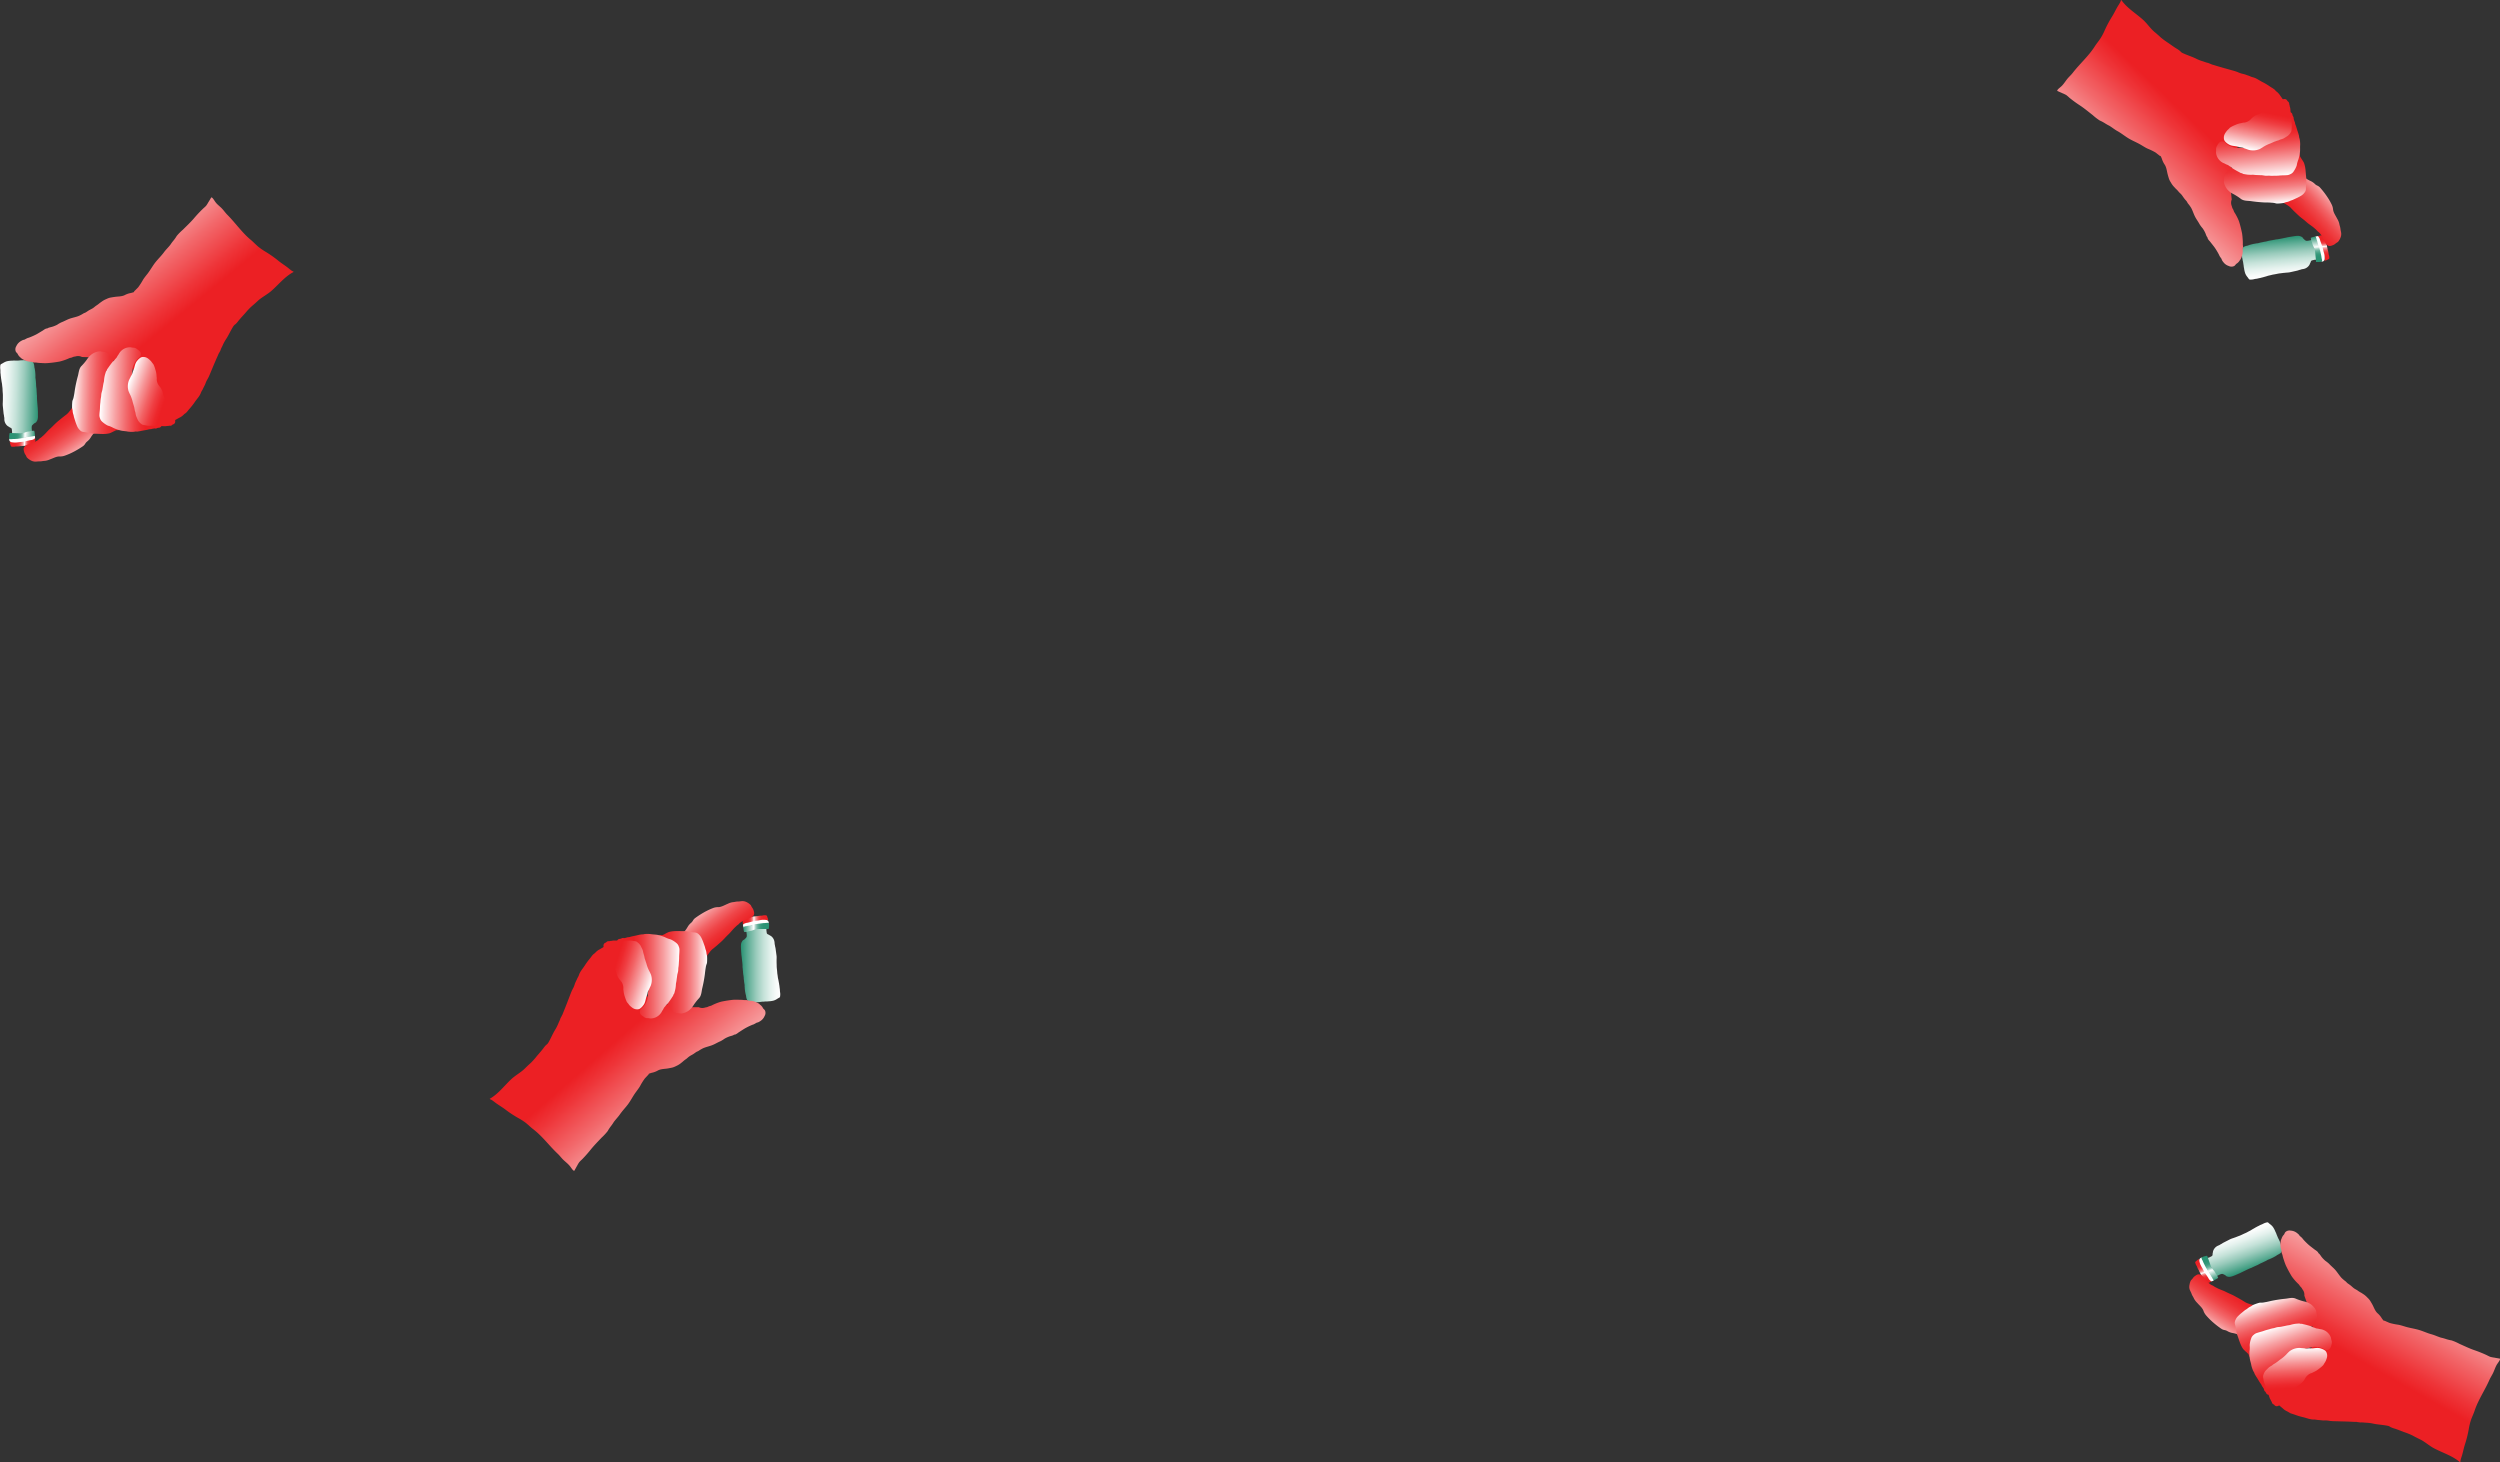 <svg xmlns="http://www.w3.org/2000/svg" xmlns:xlink="http://www.w3.org/1999/xlink" viewBox="0 0 1515.65 886.53">
  <rect x="0" y="0" width="1515.65" height="886.53" fill="#333333" stroke="none"/>
  <defs>
    <linearGradient id="linear-gradient" x1="-2333.25" x2="-2309.37" y1="5693.67" y2="5693.67" gradientTransform="translate(-4781.26 462.62) rotate(-109.42)" gradientUnits="userSpaceOnUse">
      <stop offset="0" stop-color="#2a9273"/>
      <stop offset=".19" stop-color="#62af98"/>
      <stop offset=".39" stop-color="#9acbbc"/>
      <stop offset=".58" stop-color="#c5e2d9"/>
      <stop offset=".76" stop-color="#e5f2ee"/>
      <stop offset=".9" stop-color="#f8fbfa"/>
      <stop offset="1" stop-color="#fff"/>
    </linearGradient>
    <linearGradient id="linear-gradient-2" x1="-2332.2" x2="-2316.71" y1="5666.55" y2="5666.55" gradientTransform="translate(-4781.26 462.62) rotate(-109.42)" gradientUnits="userSpaceOnUse">
      <stop offset="0" stop-color="#ec2024"/>
      <stop offset=".17" stop-color="#ec2226"/>
      <stop offset=".23" stop-color="#ed292d"/>
      <stop offset=".27" stop-color="#ee3438"/>
      <stop offset=".31" stop-color="#ef4549"/>
      <stop offset=".34" stop-color="#f15b5e"/>
      <stop offset=".36" stop-color="#f37779"/>
      <stop offset=".39" stop-color="#f69799"/>
      <stop offset=".41" stop-color="#f9bdbe"/>
      <stop offset=".43" stop-color="#fde6e6"/>
      <stop offset=".44" stop-color="#fff"/>
      <stop offset=".45" stop-color="#fef2f2"/>
      <stop offset=".48" stop-color="#fac6c7"/>
      <stop offset=".51" stop-color="#f79ea0"/>
      <stop offset=".55" stop-color="#f47c7e"/>
      <stop offset=".59" stop-color="#f15f62"/>
      <stop offset=".63" stop-color="#ef484b"/>
      <stop offset=".68" stop-color="#ee363a"/>
      <stop offset=".74" stop-color="#ed292d"/>
      <stop offset=".82" stop-color="#ec2226"/>
      <stop offset="1" stop-color="#ec2024"/>
    </linearGradient>
    <linearGradient id="linear-gradient-3" x1="-2331.89" x2="-2316.17" y1="5670.97" y2="5670.97" gradientTransform="translate(-4781.26 462.62) rotate(-109.42)" gradientUnits="userSpaceOnUse">
      <stop offset="0" stop-color="#2a9273"/>
      <stop offset=".41" stop-color="#fff"/>
      <stop offset=".41" stop-color="#fbfdfc"/>
      <stop offset=".45" stop-color="#cfe7e0"/>
      <stop offset=".48" stop-color="#a8d3c6"/>
      <stop offset=".52" stop-color="#86c1af"/>
      <stop offset=".56" stop-color="#69b29d"/>
      <stop offset=".61" stop-color="#52a68d"/>
      <stop offset=".66" stop-color="#409d81"/>
      <stop offset=".72" stop-color="#339779"/>
      <stop offset=".81" stop-color="#2c9374"/>
      <stop offset="1" stop-color="#2a9273"/>
    </linearGradient>
    <linearGradient id="linear-gradient-4" x1="-2379.7" x2="-2326.17" y1="5714.17" y2="5775.63" gradientTransform="translate(-4781.26 462.62) rotate(-109.42)" gradientUnits="userSpaceOnUse">
      <stop offset="0" stop-color="#ec2024"/>
      <stop offset=".12" stop-color="#ee3438"/>
      <stop offset=".37" stop-color="#f2676a"/>
      <stop offset=".72" stop-color="#f9b9ba"/>
      <stop offset="1" stop-color="#fff"/>
    </linearGradient>
    <linearGradient id="linear-gradient-5" x1="-2380.41" x2="-2326.89" y1="5714.77" y2="5776.21" xlink:href="#linear-gradient-4"/>
    <linearGradient id="linear-gradient-6" x1="-2409.15" x2="-2355.63" y1="5739.81" y2="5801.25" xlink:href="#linear-gradient-4"/>
    <linearGradient id="linear-gradient-7" x1="-2341.41" x2="-2360.25" y1="5680.87" y2="5656.18" gradientTransform="translate(-4781.26 462.62) rotate(-109.42)" gradientUnits="userSpaceOnUse">
      <stop offset="0" stop-color="#ec2024"/>
      <stop offset=".13" stop-color="#ec2428"/>
      <stop offset=".26" stop-color="#ed3134"/>
      <stop offset=".4" stop-color="#ef4649"/>
      <stop offset=".54" stop-color="#f26366"/>
      <stop offset=".68" stop-color="#f5898b"/>
      <stop offset=".82" stop-color="#f9b7b8"/>
      <stop offset=".96" stop-color="#fdeded"/>
      <stop offset="1" stop-color="#fff"/>
    </linearGradient>
    <linearGradient id="linear-gradient-8" x1="-2383.93" x2="-2353.76" y1="5698.11" y2="5698.11" gradientTransform="translate(-4781.26 462.62) rotate(-109.42)" gradientUnits="userSpaceOnUse">
      <stop offset="0" stop-color="#ec2024"/>
      <stop offset=".14" stop-color="#ec2428"/>
      <stop offset=".28" stop-color="#ed2f33"/>
      <stop offset=".41" stop-color="#ef4246"/>
      <stop offset=".54" stop-color="#f15d60"/>
      <stop offset=".67" stop-color="#f47f82"/>
      <stop offset=".8" stop-color="#f8aaab"/>
      <stop offset=".92" stop-color="#fcdbdb"/>
      <stop offset="1" stop-color="#fff"/>
    </linearGradient>
    <linearGradient id="linear-gradient-9" x1="-2408.3" x2="-2370.53" y1="5700.56" y2="5700.56" gradientTransform="translate(-4781.26 462.62) rotate(-109.42)" gradientUnits="userSpaceOnUse">
      <stop offset=".26" stop-color="#ec2024"/>
      <stop offset=".33" stop-color="#ed292d"/>
      <stop offset=".44" stop-color="#ef4145"/>
      <stop offset=".58" stop-color="#f2696c"/>
      <stop offset=".75" stop-color="#f7a0a2"/>
      <stop offset=".94" stop-color="#fde5e6"/>
      <stop offset="1" stop-color="#fff"/>
    </linearGradient>
    <linearGradient id="linear-gradient-10" x1="-2415.06" x2="-2386.86" y1="5694.63" y2="5703.01" gradientTransform="translate(-4781.26 462.62) rotate(-109.42)" gradientUnits="userSpaceOnUse">
      <stop offset=".18" stop-color="#ec2024"/>
      <stop offset=".26" stop-color="#ed282c"/>
      <stop offset=".38" stop-color="#ef3e42"/>
      <stop offset=".53" stop-color="#f26365"/>
      <stop offset=".7" stop-color="#f69597"/>
      <stop offset=".89" stop-color="#fbd5d6"/>
      <stop offset="1" stop-color="#fff"/>
    </linearGradient>
    <linearGradient id="linear-gradient-11" x1="449.18" x2="473.05" y1="584.93" y2="584.93" gradientTransform="matrix(1, 0, 0, 1, 0, 0)" xlink:href="#linear-gradient"/>
    <linearGradient id="linear-gradient-12" x1="450.23" x2="465.72" y1="557.82" y2="557.82" gradientTransform="matrix(1, 0, 0, 1, 0, 0)" xlink:href="#linear-gradient-2"/>
    <linearGradient id="linear-gradient-13" x1="450.54" x2="466.26" y1="562.24" y2="562.24" gradientTransform="matrix(1, 0, 0, 1, 0, 0)" xlink:href="#linear-gradient-3"/>
    <linearGradient id="linear-gradient-14" x1="402.72" x2="456.26" y1="605.43" y2="666.88" gradientTransform="matrix(1, 0, 0, 1, 0, 0)" xlink:href="#linear-gradient-4"/>
    <linearGradient id="linear-gradient-15" x1="402.01" x2="455.54" y1="606.04" y2="667.48" gradientTransform="matrix(1, 0, 0, 1, 0, 0)" xlink:href="#linear-gradient-4"/>
    <linearGradient id="linear-gradient-16" x1="373.27" x2="426.8" y1="631.07" y2="692.52" gradientTransform="matrix(1, 0, 0, 1, 0, 0)" xlink:href="#linear-gradient-4"/>
    <linearGradient id="linear-gradient-17" x1="441.02" x2="422.18" y1="572.13" y2="547.45" gradientTransform="matrix(1, 0, 0, 1, 0, 0)" xlink:href="#linear-gradient-7"/>
    <linearGradient id="linear-gradient-18" x1="398.5" x2="428.67" y1="589.37" y2="589.37" gradientTransform="matrix(1, 0, 0, 1, 0, 0)" xlink:href="#linear-gradient-8"/>
    <linearGradient id="linear-gradient-19" x1="374.12" x2="411.89" y1="591.83" y2="591.83" gradientTransform="matrix(1, 0, 0, 1, 0, 0)" xlink:href="#linear-gradient-9"/>
    <linearGradient id="linear-gradient-20" x1="367.37" x2="395.57" y1="585.89" y2="594.27" gradientTransform="matrix(1, 0, 0, 1, 0, 0)" xlink:href="#linear-gradient-10"/>
    <linearGradient id="linear-gradient-21" x1="-3860.99" x2="-3837.11" y1="-2486.31" y2="-2486.31" gradientTransform="translate(-739.1 4217.46) rotate(84.72)" xlink:href="#linear-gradient"/>
    <linearGradient id="linear-gradient-22" x1="-3859.94" x2="-3844.45" y1="-2513.43" y2="-2513.43" gradientTransform="translate(-739.1 4217.46) rotate(84.72)" xlink:href="#linear-gradient-2"/>
    <linearGradient id="linear-gradient-23" x1="-3859.63" x2="-3843.91" y1="-2509.01" y2="-2509.01" gradientTransform="translate(-739.1 4217.46) rotate(84.72)" xlink:href="#linear-gradient-3"/>
    <linearGradient id="linear-gradient-24" x1="-3907.46" x2="-3853.94" y1="-2465.83" y2="-2404.39" gradientTransform="translate(-739.1 4217.46) rotate(84.72)" xlink:href="#linear-gradient-4"/>
    <linearGradient id="linear-gradient-25" x1="-3908.16" x2="-3854.64" y1="-2465.21" y2="-2403.77" gradientTransform="translate(-739.1 4217.46) rotate(84.72)" xlink:href="#linear-gradient-4"/>
    <linearGradient id="linear-gradient-26" x1="-3936.9" x2="-3883.37" y1="-2440.17" y2="-2378.72" gradientTransform="translate(-739.1 4217.46) rotate(84.72)" xlink:href="#linear-gradient-4"/>
    <linearGradient id="linear-gradient-27" x1="-3869.16" x2="-3887.99" y1="-2499.12" y2="-2523.8" gradientTransform="translate(-739.1 4217.46) rotate(84.72)" xlink:href="#linear-gradient-7"/>
    <linearGradient id="linear-gradient-28" x1="-3911.67" x2="-3881.5" y1="-2481.88" y2="-2481.88" gradientTransform="translate(-739.1 4217.46) rotate(84.72)" xlink:href="#linear-gradient-8"/>
    <linearGradient id="linear-gradient-29" x1="-3936.05" x2="-3898.28" y1="-2479.42" y2="-2479.42" gradientTransform="translate(-739.1 4217.46) rotate(84.72)" xlink:href="#linear-gradient-9"/>
    <linearGradient id="linear-gradient-30" x1="-3942.8" x2="-3914.61" y1="-2485.35" y2="-2476.97" gradientTransform="translate(-739.1 4217.46) rotate(84.72)" xlink:href="#linear-gradient-10"/>
    <linearGradient id="linear-gradient-31" x1="-4427.42" x2="-4403.54" y1="4392.01" y2="4392.01" gradientTransform="translate(-4538.04 4493.9) rotate(-178.22)" xlink:href="#linear-gradient"/>
    <linearGradient id="linear-gradient-32" x1="-4426.37" x2="-4410.87" y1="4364.89" y2="4364.89" gradientTransform="translate(-4538.04 4493.9) rotate(-178.22)" xlink:href="#linear-gradient-2"/>
    <linearGradient id="linear-gradient-33" x1="-4426.06" x2="-4410.33" y1="4369.31" y2="4369.31" gradientTransform="translate(-4538.04 4493.9) rotate(-178.22)" xlink:href="#linear-gradient-3"/>
    <linearGradient id="linear-gradient-34" x1="-4473.88" x2="-4420.35" y1="4412.5" y2="4473.95" gradientTransform="translate(-4538.04 4493.9) rotate(-178.22)" xlink:href="#linear-gradient-4"/>
    <linearGradient id="linear-gradient-35" x1="-4474.58" x2="-4421.06" y1="4413.11" y2="4474.56" gradientTransform="translate(-4538.04 4493.9) rotate(-178.22)" xlink:href="#linear-gradient-4"/>
    <linearGradient id="linear-gradient-36" x1="-4503.32" x2="-4449.8" y1="4438.15" y2="4499.6" gradientTransform="translate(-4538.04 4493.9) rotate(-178.22)" xlink:href="#linear-gradient-4"/>
    <linearGradient id="linear-gradient-37" x1="-4435.58" x2="-4454.42" y1="4379.2" y2="4354.52" gradientTransform="translate(-4538.04 4493.9) rotate(-178.22)" xlink:href="#linear-gradient-7"/>
    <linearGradient id="linear-gradient-38" x1="-4478.1" x2="-4447.93" y1="4396.44" y2="4396.44" gradientTransform="translate(-4538.04 4493.9) rotate(-178.22)" xlink:href="#linear-gradient-8"/>
    <linearGradient id="linear-gradient-39" x1="-4502.47" x2="-4464.7" y1="4398.9" y2="4398.9" gradientTransform="translate(-4538.04 4493.9) rotate(-178.22)" xlink:href="#linear-gradient-9"/>
    <linearGradient id="linear-gradient-40" x1="-4509.23" x2="-4481.03" y1="4392.97" y2="4401.34" gradientTransform="translate(-4538.04 4493.9) rotate(-178.22)" xlink:href="#linear-gradient-10"/>
    <style>
      .cls-3{fill:#fff}
    </style>
  </defs>
  <g id="Layer_2" data-name="Layer 2">
    <g id="grafika">
      <path fill="url(#linear-gradient)" d="M1343.93 773.57a11.53 11.53 0 001.39-.62 7 7 0 011.42-.57 1.49 1.49 0 01.81 0 7.9 7.9 0 011.22.56 2.61 2.61 0 01.61.41 1.93 1.93 0 00.81.54c.22.07.45.08.68.14a1.33 1.33 0 00.48.07 4.84 4.84 0 001.14-.1c.23-.09.46-.12.7-.19s.54-.18.81-.28c.76-.26 1.48-.6 2.22-.91l1.55-.68c.66-.27 1.28-.61 1.93-.92 1.45-.69 2.89-1.43 4.38-2.06.34-.15.7-.24 1-.38s.58-.32.89-.45c.57-.23 1.12-.53 1.69-.77s1.25-.55 1.86-.88a11.82 11.82 0 011.59-.8c.52-.2 1-.48 1.52-.72a17.38 17.38 0 001.67-.84l.63-.36a5.4 5.4 0 01.67-.25c.27-.09.51-.24.78-.34a24.68 24.68 0 003.4-1.73c.24-.14.46-.31.68-.46a4.88 4.88 0 01.66-.38 7 7 0 001.41-.87c.12-.1.21-.21.32-.31a2.16 2.16 0 00.51-.78 1.65 1.65 0 00.16-1 5.35 5.35 0 01-.07-.56 4.71 4.71 0 00-.18-.81c-.13-.55-.34-1.08-.46-1.62a6.86 6.86 0 00-.28-.91c-.13-.35-.23-.72-.39-1.06l-.51-1.12c-.19-.44-.47-.84-.65-1.29s-.3-.71-.44-1.06-.28-.63-.4-1a7.77 7.77 0 00-.31-.8c-.13-.25-.26-.5-.37-.76a14 14 0 00-1.45-2.76 8 8 0 00-1.71-1.67c-.3-.24-.6-.47-.88-.73a1.52 1.52 0 00-.54-.4 1.7 1.7 0 00-.89.09 7.45 7.45 0 00-1.71.62c-.26.15-.54.28-.81.41s-.67.26-1 .41c-.54.25-1.06.56-1.6.81a6.87 6.87 0 00-.81.42c-.34.21-.71.35-1 .56-.73.44-1.49.83-2.2 1.29s-1.47.78-2.19 1.19a14.32 14.32 0 01-1.62.8c-1.18.49-2.3 1.14-3.51 1.57-.68.23-1.34.53-2 .77l-1.67.59a13.48 13.48 0 00-1.74.65c-1.38.69-2.74 1.41-4.12 2.1a8.55 8.55 0 00-.91.56c-.28.18-.56.32-.85.47s-.45.31-.7.44-.55.22-.81.35a5.37 5.37 0 00-3.07 3.49c-.05.3-.08.62-.15.92 0 .1-.07.2-.09.3a2 2 0 000 .42 4.32 4.32 0 01-.11.72.84.84 0 01-.36.46 4.62 4.62 0 01-.78.43 9 9 0 01-.88.43c-.32.12-.66.21-1 .34a.39.39 0 00-.28.36 1.3 1.3 0 000 .62 12.84 12.84 0 00.74 1.8 5.35 5.35 0 01.34.73 3.22 3.22 0 00.21.51 13.74 13.74 0 001 1.38 5.64 5.64 0 01.64 1l.14.42c.13.39.25.79.4 1.17a5.94 5.94 0 00.66 1.18c.22.33.49.63.73.94a.84.84 0 00.22.24c.09.05.17 0 .25.08.26.1.46.36.72.47.03.05.02.02-.14-.03z"/>
      <path fill="url(#linear-gradient-2)" d="M1338.62 777.89a10.61 10.61 0 001.61-.71c.18-.11.62-.31.64-.54a.74.74 0 00-.36-.58.85.85 0 01-.32-.24 3.57 3.57 0 01-.3-.38c-.23-.31-.45-.6-.67-.91a7.18 7.18 0 01-.77-1.12 10.85 10.85 0 00-.68-1.25 8.37 8.37 0 00-.57-1 2.34 2.34 0 01-.51-.78 4.1 4.1 0 00-.45-.69c-.27-.42-.58-.86-.81-1.29s-.5-1.08-.81-1.58a3.54 3.54 0 01-.45-.94c-.13-.39-.37-.71-.51-1.1a4.81 4.81 0 01-.25-.79v-.37a.9.9 0 010-.37 4 4 0 00-.76.33c-.32.22-.6.52-.92.72a2.37 2.37 0 00-.71.7c-.22.3-.18.42-.06.75s.19.61.31.9c.19.46.54.82.7 1.3a10.79 10.79 0 001.14 2.31 2.92 2.92 0 01.19.49 3.67 3.67 0 00.27.52c.16.26.23.52.4.78a5.59 5.59 0 01.22.57c.07.14.18.26.26.4.19.32.32.68.5 1a9.07 9.07 0 001.94 2.68 2.34 2.34 0 00.4.32c.12.06.24.06.36.12a3.45 3.45 0 01.97.75z"/>
      <path d="M1340.59 776.8a.14.14 0 010 .14 7 7 0 01.91-.33c.2-.07.21-.16.35-.23s.33-.1.43-.28.06-.18 0-.36-.12-.36-.19-.53l-.15-.45a2.58 2.58 0 00-.6-1c-.37-.42-.72-.83-1.07-1.26a5.88 5.88 0 01-.66-.85c-.19-.34-.39-.66-.59-1-.51-.82-.92-1.67-1.37-2.52-.19-.36-.44-.71-.6-1.09s-.18-.56-.28-.83-.33-.59-.45-.91a3 3 0 00-.28-.64 7.78 7.78 0 01-.8-1.4c-.07-.21-.17-.81-.4-.82a2 2 0 00-1 .43 1.87 1.87 0 00-.47 1.63 14.15 14.15 0 00.64 2.17 20.18 20.18 0 001.33 2.41c.35.71.67 1.47 1.08 2.14s1 1.47 1.51 2.22c.25.4.55.78.78 1.19a5.83 5.83 0 00.8 1.24 4.26 4.26 0 00.35.38c.14.12.53.42.74.34.03.02.04.04-.01.21z" class="cls-3"/>
      <path fill="url(#linear-gradient-3)" d="M1342.17 776.26c.08 0 .06-.06.11-.09a1.09 1.09 0 01.27-.11 4.17 4.17 0 00.66-.35c.29-.15.59-.29.87-.46s.3-.24.46-.34.23-.13.22-.28a1.3 1.3 0 00-.21-.5c-.2-.35-.27-.74-.49-1.08a3.08 3.08 0 00-.38-.43 3.05 3.05 0 01-.5-.78 7.42 7.42 0 00-.88-1.39c-.2-.26-.43-.49-.64-.74a4 4 0 01-.31-.52c-.12-.19-.3-.35-.43-.52a3.61 3.61 0 01-.36-.67 12.63 12.63 0 01-.5-1.2l-1.26-3.57-.5-1.42a2.2 2.2 0 00-.13-.36c-.07-.17-.15-.13-.31-.1a4.62 4.62 0 00-.74.15c-.21.08-.43.08-.65.16a6.39 6.39 0 00-1.22.46c-.29.18-.62.32-.54.7a4.54 4.54 0 00.41 1 15.09 15.09 0 01.69 1.54c.14.35.34.68.49 1s.45.91.69 1.35a13.25 13.25 0 00.62 1.18 3.59 3.59 0 01.39.66 5.55 5.55 0 00.24.56c.41.72 1 1.29 1.44 2l.69 1.27a5 5 0 00.56.94 5 5 0 01.38.72c.11.2.29.33.37.52s.48.95.49.7z"/>
      <path fill="url(#linear-gradient-4)" d="M1376.86 846.38c0-.11-.08-.22-.13-.34.05.12.09.23.13.34z"/>
      <path fill="url(#linear-gradient-5)" d="M1376.86 846.38c.57 1.46.74 1.61.92 1.6a1.12 1.12 0 01-.19-.24 6.61 6.61 0 01-.73-1.36z"/>
      <path fill="url(#linear-gradient-6)" d="M1430.71 862.15l.14.23a15.17 15.17 0 013 .13 26.7 26.7 0 015.41.68c2.76.52 5.57.65 8.32 1.21a3.7 3.7 0 011.57.7 12.17 12.17 0 002.46.95c2 .63 3.89 1.41 5.83 2.15a41.81 41.81 0 015 2c1.51.79 2.91 1.57 4.47 2.3 3.13 1.45 5.76 4 8.84 5.59 5.15 2.74 11.24 4.52 15.68 8.46.33-.17.21-.73.27-1.07a21.22 21.22 0 01.79-2.69c.79-2.56 1.23-5.13 2.08-7.66a68.76 68.76 0 002.22-9.14 37.22 37.22 0 011.19-4.9c.67-2 1.6-3.81 2.25-5.77 2.18-6.59 6.24-12.42 9-18.74.71-1.62 1.75-3.06 2.45-4.68.64-1.46 1.12-2.9 1.88-4.3.44-.8 1-1.45 1.46-2.21.25-.39.81-1.23.6-1.69-1.11-.23-2.24-.37-3.36-.61a17.81 17.81 0 01-2.5-.49c-.82-.3-1.61-.76-2.4-1.14a77.61 77.61 0 00-7.52-3c-3-1.06-5.85-2.45-8.72-3.72a31.55 31.55 0 00-4.89-2.12 22.41 22.41 0 01-3.37-.83 28.22 28.22 0 00-3-.83c-1.91-.58-3.67-1.45-5.62-2-2.46-.65-4.76-1.73-7.17-2.5-2.79-.9-5.72-1.25-8.51-2.07-1.51-.44-2.94-.93-4.49-1.24a37.57 37.57 0 01-5.25-1.08c-.62-.22-1.32-.56-2-.84-.36-.14-.73-.37-1.08-.49-.16-.06-.37 0-.52-.06a.74.74 0 01-.18-.09l-.2-.23a13 13 0 01-1.18-1.64 12.55 12.55 0 00-2.36-2.64c-1.43-1.39-2.08-3.43-3-5.14-.45-.82-.93-1.62-1.42-2.42a10.78 10.78 0 00-1.65-1.86 12.87 12.87 0 00-2.32-2c-.45-.28-.88-.57-1.32-.86a19.36 19.36 0 01-2-1.2c-.71-.6-1.59-.94-2.35-1.47s-1.44-1.22-2.17-1.81-1.26-.89-1.88-1.36c-.41-.31-.67-.74-1.08-1.06a24.63 24.63 0 01-2.57-2.2c-1.28-1.41-2.25-3-3.49-4.49s-2.71-2.57-4-4a19.72 19.72 0 00-2.25-1.8 19.07 19.07 0 01-2-2c-.64-.73-1.11-1.66-1.81-2.34-.12-.11-.27-.19-.38-.31s-.25-.49-.43-.72a7.88 7.88 0 00-1.67-1.3c-1.16-.91-2.33-1.78-3.48-2.71a39.86 39.86 0 01-3.48-3.4 10.09 10.09 0 01-.78-1 15.41 15.41 0 00-1.43-1.25 5.6 5.6 0 01-.54-.74 6 6 0 00-1.1-1 6.7 6.7 0 00-3.91-1.56 3.64 3.64 0 00-2.69.45 3.45 3.45 0 00-.56.45c-.44.45-.52 1.09-.91 1.56a5.57 5.57 0 00-1.24 1.92c-.16.49-.41.94-.55 1.44a10.12 10.12 0 00-.27 1.9 8.5 8.5 0 00.51 3.9 9.41 9.41 0 01.16 1.58c.09.61.44 1.14.56 1.75a20.89 20.89 0 00.85 2.94 34.14 34.14 0 001.2 3.3 72.76 72.76 0 003.59 6.61 30.77 30.77 0 004.13 4.7c.42.45.68 1 1.12 1.48a4.1 4.1 0 01.71.79c.18.27.33.58.51.86a5.11 5.11 0 011.12 3.77c.41 1.16.82 2.32 1.22 3.48a20.07 20.07 0 011 2.8c.1.55.13 1.12.25 1.67s.43 1.3.57 2c.54 2.73 1.26 5.43 1.72 8.17a23.37 23.37 0 001 4c.27.76.5 1.55.84 2.28a17.82 17.82 0 002 3.09l.44.61-.28.1a12.42 12.42 0 00-3.25 2.24 33.76 33.76 0 00-3.15 3.57c-1.26 1.44-2.72 2.59-4 4s-2.64 2.92-4 4.34a19.58 19.58 0 01-1.62 1.66 25.18 25.18 0 00-2.56 2.07 35.86 35.86 0 00-3.81 4.15c-.8 1.11-1.28 2.5-2 3.69a18.67 18.67 0 00-1.11 2.24 4.27 4.27 0 01-.55.83c-.32.46-.48 1-.75 1.45-.08.14-.33.35-.4.51a7 7 0 00-.25.85 5.26 5.26 0 01-.36 1c-.09.16-.29.28-.36.45-.21.48.2.75.22 1.28a18.45 18.45 0 001.58 1.37c.69.64 1.25 1.47 1.9 2.16a32.07 32.07 0 002.57 2.25 9 9 0 002.79 1.9 17 17 0 011.7 1c1 .43 2 .64 2.92 1a40 40 0 005.12 1.53c2.18.52 4.3 1.47 6.48 1.38.86 0 1.78.25 2.66.3 1.07.06 2.16.26 3.22.27a15.41 15.41 0 012.54.08 23.79 23.79 0 003.23.35c4.33.13 8.65.19 13 .44h1.21c.09.09 2 .27 2.15.36"/>
      <path fill="url(#linear-gradient-7)" d="M1359.6 810a6.07 6.07 0 01-2-.6 18.26 18.26 0 00-4.41-1.33 9.52 9.52 0 01-3-1.19 5.16 5.16 0 00-1.46-.51 4.94 4.94 0 01-2.06-.82 53 53 0 01-6.31-5.06 38.16 38.16 0 01-2.85-3 8.59 8.59 0 01-1.65-2.83c-.66-1.85-2.54-3.34-3.8-4.83a10.46 10.46 0 01-1.94-2.58c-.41-1-1.07-1.77-1.41-2.78s-1-2-1.28-3a5.74 5.74 0 010-2.67 9 9 0 01.75-2.42c.31-.46.75-.77 1.07-1.2a5.9 5.9 0 011.18-1.36c1.09-.78 2.06-1.62 3.43-1.06 1.75.72 2.71 2.55 4 3.83a8.82 8.82 0 01.76.86 2.57 2.57 0 00.8.64 10.6 10.6 0 001.13.87c.32.18.68.28 1 .46.54.29 1 .68 1.54.95s1 .49 1.44.73c1.15.55 2.36 1 3.54 1.46.94.4 1.85.9 2.78 1.33 1.4.65 2.81 1.21 4.17 2 2.07 1.13 4.15 2.28 6.14 3.56a11.12 11.12 0 002.39 1 14.18 14.18 0 002.37.67c1.69.3 3.2 1.43 4.65 2.27a28.47 28.47 0 004 1.8 1.52 1.52 0 01.89 1.31c0 .61-.58 1.16-.88 1.63a22.7 22.7 0 01-1.61 2.39 31.49 31.49 0 01-2.69 3.3c-1.31 1.23-2.66 2.35-4.08 3.44a10.64 10.64 0 01-3.15 1.35c-1 .37-2.08.31-3.1.68-.23.08-.46.18-.69.25-.56.1-.87-.12.34.46z"/>
      <path fill="url(#linear-gradient-8)" d="M1363 819.94c-.24.41.17 1 .31 1.45a3 3 0 001.27 1.84c.46.25.72.07 1.19-.1a2.78 2.78 0 001.19-.52 5.76 5.76 0 00.78-1.47c.26-.56.64-1 .92-1.6s.37-1.19.66-1.74a10.72 10.72 0 011.55-2 18 18 0 001.17-1.59 19.08 19.08 0 013.09-3.82 15.77 15.77 0 015-2.48 46.68 46.68 0 014.71-1.61c.79-.19 1.59-.29 2.37-.49a21.81 21.81 0 013.17-.67 18.56 18.56 0 014.46-.27 5.21 5.21 0 002.08 0 10.8 10.8 0 011.8-.22c.49 0 .9-.17 1.37-.23a3.84 3.84 0 00.87-.14 3.08 3.08 0 001.59-.87 10.83 10.83 0 001.35-2.2 4.53 4.53 0 00.77-2.73 5.66 5.66 0 00-.27-2.52c-.15-.45-.09-.91-.24-1.35a6.85 6.85 0 00-.74-1.35 11 11 0 00-2.28-2.4 11.36 11.36 0 00-3.7-1.71 33.79 33.79 0 01-5.49-1.77c-2.06-1-4.35-.21-6.47 0a81.29 81.29 0 00-8.51 1.3c-1.32.31-2.58.62-3.91.83a11.06 11.06 0 01-2.06.26 4.06 4.06 0 00-1.69.17 28.58 28.58 0 00-3.29 1.18c-.56.29-1 .71-1.59 1a7.61 7.61 0 00-1.85 1.17c-.46.4-1 .66-1.49 1s-1.24 1-1.87 1.51a29.87 29.87 0 00-2.75 2.52A7.42 7.42 0 001355 801c-.43 1.2.18 2.34.35 3.51a19.88 19.88 0 00.41 2.47c.16.56.16 1.11.37 1.67s.43 1.21.64 1.82c.9 2.55 1.64 5.3 3.26 7.49a25.72 25.72 0 002 1.91c.29.31.57.55.88.84s.24.39.42.65.35.49-.33-1.42z"/>
      <path fill="url(#linear-gradient-9)" d="M1372.47 842.25a3.34 3.34 0 00.44 1c.14.2.37.37.52.55a5.14 5.14 0 01.49.83 1.56 1.56 0 001.78.88 1.28 1.28 0 00.86-.49 2.76 2.76 0 00.23-1.6c-.08-.66-.27-1.32-.39-2s0-1.54-.22-2.26-.3-1.31-.49-2c-.13-.41-.1-.82-.21-1.23a6.25 6.25 0 01-.24-.6 9.66 9.66 0 01.19-3.59 8.14 8.14 0 012.1-3.42 17.22 17.22 0 012.88-2c1.91-1.34 4.19-2.42 5.78-4.13a9.87 9.87 0 012.1-1.83 11.1 11.1 0 014.59-1.83 27.76 27.76 0 004.63-.75 17.14 17.14 0 001.88-.45 15.77 15.77 0 011.92-.46 9.57 9.57 0 011.33-.33 16.64 16.64 0 012.34.07 9.94 9.94 0 013.32.9c.86.4 1.25.93 2.23 1a2.2 2.2 0 00.92-.17 2 2 0 00.88-.52 6.13 6.13 0 001.2-2.77 3.74 3.74 0 00.14-1.82 4 4 0 00-.22-.75 12.82 12.82 0 01-.29-1.45 7.82 7.82 0 00-5.53-5.05c-.45-.13-1-.15-1.49-.27a7.16 7.16 0 00-.8-.19c-.34-.06-.68-.07-1-.14a5.61 5.61 0 01-.92-.34c-.35-.15-.72-.22-1.08-.34-.55-.2-1-.57-1.57-.74-1.45-.45-3-.87-4.45-1.19-.12 0-.51-.16-.69-.18a5.5 5.5 0 00-.69 0c-.34 0-.58-.17-.89-.2a8.22 8.22 0 00-1 .06 18.18 18.18 0 00-4.28.73c-.84.28-1.73.29-2.59.5s-1.94.39-2.9.61-1.73.17-2.6.32-1.66.54-2.57.66a18.53 18.53 0 00-2.41.62c-1.13.3-2.19.58-3.3 1-1.35.47-2.7.75-4 1.21a4.77 4.77 0 00-2 1.11 4.39 4.39 0 00-1.61 2.25 15.4 15.4 0 00-.86 3.59 6.74 6.74 0 000 1.19 10.9 10.9 0 010 1.4c0 .65-.15 1.29-.17 1.92a26.1 26.1 0 00.19 4c.18 1.39.7 2.73.92 4.11a17.59 17.59 0 001.18 3.5 6 6 0 00.41.69c.25.4.32.86.54 1.26.42.77.9 1.56 1.39 2.31.61.93 1.14 1.91 1.76 2.84.23.35.48.67.71 1s.35.77.56 1.14a11.22 11.22 0 01.82 1.18c.17.37.39.54.56.92.13.02.25-.01-.33-.26z"/>
      <path fill="url(#linear-gradient-10)" d="M1378.59 851.35a1.86 1.86 0 002.08 1.15 5.79 5.79 0 002.11-1.11 13.37 13.37 0 002.78-2.79c.32-.4.72-.73 1.06-1.11.48-.55.87-1.16 1.37-1.7 1-1.08 2-2.23 2.92-3.37.42-.51.95-.87 1.35-1.42a5 5 0 01.75-.84c.52-.46 1.19-.72 1.74-1.18a11.11 11.11 0 002.73-3.25 6.83 6.83 0 013.16-3c.39-.19.82-.24 1.2-.45s.77-.41 1.19-.61a13.44 13.44 0 002.89-1.83 20.29 20.29 0 002.5-2.12 7.63 7.63 0 00.74-1.22 9.24 9.24 0 00.84-1.38c.68-1.68 1.24-3 .6-4.8a3.09 3.09 0 00-1-1.53 8.05 8.05 0 00-2.57-1.24c-1.57-.58-3.13-.27-4.74-.1-.81.08-1.59 0-2.39 0-.61 0-1.22.2-1.82.17-.42 0-.81-.17-1.22-.2-.85-.05-1.69-.15-2.54-.22a10.08 10.08 0 00-6.38 2.11 24.57 24.57 0 00-1.84 1.84 23.16 23.16 0 01-2.9 2.53c-1.13.73-2.11 1.66-3.24 2.4-.48.31-.91.61-1.42.89s-.93.72-1.43 1.06a13.79 13.79 0 00-1.59 1c-.46.43-.9.89-1.36 1.32a6.88 6.88 0 00-1.69 2.42 11.75 11.75 0 00-.5 1.56 8.62 8.62 0 00.24 1.67 11.31 11.31 0 00.88 3.24c.54 1.52 1.07 3.05 1.61 4.57l.89 2.52c.15.44.3.89.46 1.33s.49.82.67 1.27a4.53 4.53 0 00.45.84c.19.3.22.67.4 1a2.23 2.23 0 001.72.88s-.01-.09-.7-.3z"/>
      <path fill="url(#linear-gradient-11)" d="M452.53 564.58a12.8 12.8 0 00.12 1.51 6.61 6.61 0 01.07 1.54 1.51 1.51 0 01-.3.74 7.18 7.18 0 01-.94 1 2.48 2.48 0 01-.59.43 2 2 0 00-.78.59c-.13.19-.22.4-.35.6a1.06 1.06 0 00-.23.43 4.7 4.7 0 00-.29 1.1c0 .25 0 .48-.05.73s0 .57 0 .85c0 .8.08 1.6.12 2.41 0 .56.1 1.12.13 1.68 0 .71.15 1.41.22 2.12.18 1.61.39 3.21.5 4.82v1.11c0 .37.1.65.12 1 0 .62.13 1.23.17 1.85a19.85 19.85 0 00.21 2 13.4 13.4 0 01.23 1.77c0 .56.11 1.11.17 1.67a16.6 16.6 0 00.24 1.86c.05.24.08.47.12.71a4.21 4.21 0 010 .71c0 .29.05.57.06.86a24.16 24.16 0 00.5 3.78c.05.27.14.53.21.79a5.18 5.18 0 01.14.75 7.56 7.56 0 00.35 1.62c.06.14.13.26.18.41a2.41 2.41 0 00.57.74 1.65 1.65 0 00.91.48c.19 0 .37.07.55.12a5.71 5.71 0 00.83.11c.56 0 1.12 0 1.68.1a7.54 7.54 0 00.95 0 10.67 10.67 0 001.13 0l1.22-.11c.48 0 .95-.16 1.44-.18s.76 0 1.15-.06.68-.06 1-.07a6.07 6.07 0 00.85 0 8 8 0 01.84-.09 14.6 14.6 0 003.08-.46 8.25 8.25 0 002.15-1.05c.32-.2.64-.41 1-.59a1.76 1.76 0 00.56-.37 1.9 1.9 0 00.21-.88 7.39 7.39 0 000-1.82c-.05-.3-.09-.6-.12-.89s0-.73-.06-1.09c-.05-.59-.17-1.18-.22-1.78a8.86 8.86 0 00-.13-.9c-.08-.39-.1-.79-.18-1.18-.18-.83-.28-1.67-.49-2.5s-.25-1.64-.39-2.46a13.45 13.45 0 01-.21-1.79c-.08-1.28-.32-2.55-.31-3.84 0-.72-.06-1.44-.06-2.16v-1.76a14.56 14.56 0 000-1.87c-.19-1.53-.41-3-.61-4.58-.05-.35-.14-.7-.22-1.05s-.12-.63-.17-.95-.14-.53-.17-.81 0-.59-.07-.88a5.29 5.29 0 00-2.27-4c-.26-.15-.56-.28-.81-.45l-.26-.19c-.12-.08-.25-.11-.38-.18a3.55 3.55 0 01-.64-.34.78.78 0 01-.32-.49 4.36 4.36 0 01-.14-.88 7.79 7.79 0 01-.12-1v-1a.39.39 0 00-.24-.39 1.59 1.59 0 00-.6-.17 14.17 14.17 0 00-1.95.11 7 7 0 01-.79.08 3.51 3.51 0 00-.56 0 12.4 12.4 0 00-1.64.51 5.82 5.82 0 01-1.17.26H456a6.15 6.15 0 00-1.34.22c-.39.1-.75.25-1.13.38a.88.88 0 00-.3.13c-.07.06-.09.14-.15.21s-.5.31-.68.52c0-.02.04-.02.13-.15z"/>
      <path fill="url(#linear-gradient-12)" d="M450.23 558.13a10.2 10.2 0 00.13 1.76c0 .21.09.69.3.78a.76.76 0 00.67-.14.73.73 0 01.32-.23l.46-.16 1.08-.33a8.74 8.74 0 011.31-.35 9.64 9.64 0 001.41-.23A7.78 7.78 0 00457 559a2.26 2.26 0 01.92-.22 4.36 4.36 0 00.79-.2c.49-.11 1-.26 1.49-.33s1.18-.11 1.76-.25a4 4 0 011-.1c.41 0 .79-.11 1.21-.12a4.58 4.58 0 01.83 0l.35.11a1 1 0 01.34.15 3.87 3.87 0 00-.06-.83c-.1-.37-.29-.73-.37-1.1a2.52 2.52 0 00-.42-.91c-.22-.3-.34-.3-.69-.3h-1c-.49 0-1 .24-1.45.23a11.56 11.56 0 00-2.56.3 2.3 2.3 0 01-.52 0 2.7 2.7 0 00-.58.08c-.31.06-.58 0-.88.11a4.06 4.06 0 01-.6 0c-.17 0-.31.09-.47.12-.37.07-.74.07-1.11.13a9.33 9.33 0 00-3.19.94 3.12 3.12 0 00-.43.27c-.1.1-.13.2-.23.3a3.28 3.28 0 01-.9.75z"/>
      <path d="M450.59 560.35a.13.13 0 01-.12-.07 6.41 6.41 0 010 1c0 .2.08.25.11.4s0 .35.12.5.14.12.34.11h1a2.6 2.6 0 001.17-.22c.51-.21 1-.41 1.54-.59a5.55 5.55 0 011-.34l1.13-.23c.94-.2 1.88-.31 2.83-.45.4-.06.82-.18 1.22-.2s.6 0 .89 0 .66-.12 1-.12a4.12 4.12 0 00.7 0 7.2 7.2 0 011.58-.29c.23 0 .82.1.91-.11a1.66 1.66 0 00-1.46-2 17 17 0 00-2.26-.11 20.57 20.57 0 00-2.72.45c-.78.09-1.61.15-2.37.31s-1.73.48-2.61.68c-.45.11-.92.27-1.38.35a5.86 5.86 0 00-1.42.33 4.32 4.32 0 00-.48.21c-.17.09-.58.37-.57.59.03-.1 0-.09-.15-.2z" class="cls-3"/>
      <path fill="url(#linear-gradient-13)" d="M450.58 562c0 .08 0 .08.05.13a1 1 0 010 .3 4.72 4.72 0 00.11.74c.05.32.08.65.15 1s.12.37.16.55.06.27.19.31a1.45 1.45 0 00.55 0c.39-.07.78 0 1.17-.1a3.71 3.71 0 00.55-.22 2.82 2.82 0 01.89-.21 8 8 0 001.61-.37c.31-.1.6-.24.91-.36a3.09 3.09 0 01.59-.12c.22-.05.43-.16.64-.23a3.78 3.78 0 01.75-.12c.43 0 .85-.07 1.29-.07h5.68c.13 0 .17-.1.2-.27a3.66 3.66 0 00.1-.74c0-.23.07-.44.06-.67a7 7 0 000-1.3c-.07-.33-.09-.7-.49-.74a4.43 4.43 0 00-1.09 0 15.82 15.82 0 01-1.69.13c-.37 0-.74.1-1.12.13s-1 .12-1.5.2a11.17 11.17 0 00-1.31.19 4.09 4.09 0 01-.76.15h-.61c-.82.16-1.56.55-2.39.69l-1.42.23a5.34 5.34 0 00-1.07.21 3.8 3.8 0 01-.81.13c-.22 0-.4.16-.61.18s-1.01.18-.78.25z"/>
      <path fill="url(#linear-gradient-14)" d="M372.92 571.43z"/>
      <path fill="url(#linear-gradient-15)" d="M372.92 571.43c-1.57 0-1.77.15-1.82.32.1 0 .19-.07.29-.09a6.58 6.58 0 011.53-.23z"/>
      <path fill="url(#linear-gradient-16)" d="M340.14 617l-.26.07a15 15 0 01-1.12 2.77 26.53 26.53 0 01-2.45 4.88c-1.4 2.42-2.46 5-3.9 7.44a3.74 3.74 0 01-1.18 1.25 11.73 11.73 0 00-1.71 2c-1.26 1.66-2.63 3.21-4 4.79a46.36 46.36 0 01-3.52 4c-1.25 1.15-2.45 2.22-3.65 3.44-2.42 2.48-5.65 4.12-8.22 6.48-4.29 3.95-8 9.1-13.19 12 0 .37.61.44.92.61a21.17 21.17 0 012.28 1.64c2.14 1.6 4.43 2.87 6.53 4.51a66.91 66.91 0 007.88 5.13 36.79 36.79 0 014.22 2.75c1.63 1.28 3.07 2.78 4.7 4 5.49 4.25 9.63 10 14.67 14.74 1.29 1.2 2.3 2.67 3.6 3.87s2.36 2 3.43 3.2c.61.68 1.05 1.4 1.6 2.11.29.37.89 1.17 1.39 1.13.59-1 1.1-2 1.69-3a17.29 17.29 0 011.3-2.19c.56-.67 1.25-1.27 1.87-1.88a79.25 79.25 0 005.35-6.09c2-2.44 4.26-4.71 6.41-7a32.72 32.72 0 003.63-3.91 23.34 23.34 0 011.9-2.9 27.09 27.09 0 001.79-2.59c1.18-1.61 2.58-3 3.72-4.64 1.44-2.1 3.22-3.92 4.75-5.93 1.77-2.33 3.07-5 4.77-7.34.92-1.28 1.86-2.46 2.67-3.82a38.23 38.23 0 012.79-4.52c.42-.52 1-1.06 1.46-1.61.25-.29.59-.56.82-.85s.12-.35.23-.47l.15-.15.28-.1h.05a12.6 12.6 0 011.94-.57 12.88 12.88 0 003.27-1.34c1.79-.89 3.92-.83 5.86-1.15.92-.16 1.84-.34 2.75-.54a11.19 11.19 0 002.3-.93 13 13 0 002.63-1.54c.42-.33.83-.65 1.26-1a17.6 17.6 0 011.78-1.45c.8-.47 1.41-1.18 2.16-1.72s1.63-1 2.44-1.45c.66-.41 1.25-.89 1.9-1.32.43-.29.92-.39 1.36-.66a22.55 22.55 0 012.93-1.7c1.75-.74 3.62-1.11 5.39-1.8s3.33-1.71 5.06-2.41a20 20 0 002.45-1.52 18.93 18.93 0 012.57-1.23c.89-.36 1.93-.5 2.8-.93.15-.07.27-.19.42-.26s.55-.07.82-.16a8.16 8.16 0 001.78-1.14c1.25-.8 2.46-1.61 3.72-2.38a37.58 37.58 0 014.36-2.16c.4-.18.75-.28 1.16-.42a15.81 15.81 0 001.65-.93 5.24 5.24 0 01.88-.26 5.91 5.91 0 001.34-.7 6.67 6.67 0 002.77-3.17 3.6 3.6 0 00.46-2.68 3.2 3.2 0 00-.23-.68c-.28-.57-.85-.86-1.17-1.38a5.7 5.7 0 00-1.39-1.81c-.41-.31-.76-.69-1.18-1a12.06 12.06 0 00-1.71-.89 8.58 8.58 0 00-3.84-.81 10.28 10.28 0 01-1.55-.37c-.61-.12-1.22 0-1.83-.05a20.65 20.65 0 00-3.05-.18 31.77 31.77 0 00-3.52 0 69.17 69.17 0 00-7.43 1.18 31 31 0 00-5.8 2.33c-.57.25-1.21.29-1.77.57a4.13 4.13 0 01-1 .4c-.32.09-.66.12-1 .2a5.11 5.11 0 01-3.93-.2H420a19.35 19.35 0 01-2.95 0c-.56-.09-1.1-.25-1.66-.32s-1.37 0-2.06-.12c-2.75-.39-5.54-.61-8.28-1.09a22.39 22.39 0 00-4.08-.4h-2.43a18.6 18.6 0 00-3.6.9l-.71.22v-.29a12.41 12.41 0 00-1-3.82 32.77 32.77 0 00-2.32-4.16c-.93-1.66-1.53-3.42-2.48-5.08s-1.87-3.46-2.75-5.24a18.27 18.27 0 01-1-2.08 26 26 0 00-1.1-3.1 37 37 0 00-2.64-5c-.79-1.12-1.94-2-2.82-3.1a18.46 18.46 0 00-1.75-1.79 5.06 5.06 0 01-.6-.8c-.33-.45-.75-.77-1.12-1.19-.1-.12-.22-.43-.34-.55a7.71 7.71 0 00-.72-.51 5.64 5.64 0 01-.79-.66c-.13-.14-.17-.37-.31-.5-.37-.35-.77 0-1.28-.21a20.09 20.09 0 00-1.82 1c-.83.43-1.8.69-2.67 1.07a33.48 33.48 0 00-3 1.68 8.77 8.77 0 00-2.71 2c-.41.5-1 .81-1.49 1.28-.73.74-1.26 1.62-1.92 2.41a40.19 40.19 0 00-3.15 4.31c-1.21 1.89-2.81 3.57-3.46 5.66-.26.82-.83 1.6-1.16 2.41-.42 1-1 2-1.33 3a16.34 16.34 0 01-.92 2.37 22.43 22.43 0 00-1.4 2.93c-1.56 4-3.06 8.09-4.74 12.11-.16.39-.3.76-.42 1.13-.12.06-.94 1.85-1.05 1.92"/>
      <path fill="url(#linear-gradient-17)" d="M413 567.25a6 6 0 011.21-1.66 18.68 18.68 0 002.73-3.71 9.39 9.39 0 012.12-2.46 5.43 5.43 0 001-1.21 4.88 4.88 0 011.46-1.67 52.84 52.84 0 016.87-4.27 39.59 39.59 0 013.76-1.69 8.46 8.46 0 013.22-.62c2 0 4-1.28 5.81-2a10.24 10.24 0 013.08-1c1.06-.06 2-.42 3.09-.4s2.18-.31 3.25-.22a5.93 5.93 0 012.53.84 9.11 9.11 0 012 1.52c.32.44.47 1 .77 1.41a5.74 5.74 0 01.89 1.56c.37 1.29.84 2.48-.14 3.59-1.26 1.41-3.31 1.7-4.95 2.51a8.72 8.72 0 01-1.06.43 2.73 2.73 0 00-.87.54 13.7 13.7 0 00-1.2.78c-.27.25-.49.55-.76.8-.46.41-1 .71-1.41 1.14s-.79.73-1.17 1.12c-.91.9-1.71 1.9-2.56 2.84-.69.77-1.46 1.45-2.18 2.18-1.08 1.11-2.07 2.25-3.22 3.29-1.75 1.58-3.54 3.16-5.4 4.6a11.31 11.31 0 00-1.72 1.93 15.34 15.34 0 00-1.42 2c-.85 1.49-2.41 2.54-3.68 3.62a28.71 28.71 0 00-3 3.2 1.51 1.51 0 01-1.54.41c-.58-.19-.9-.94-1.23-1.38a21.71 21.71 0 01-1.78-2.27 33.54 33.54 0 01-2.22-3.63c-.72-1.64-1.32-3.29-1.88-5a10.89 10.89 0 01-.23-3.42c0-1.09.41-2.07.4-3.16a5.93 5.93 0 010-.73c.03-.55.35-.76-.57.19z"/>
      <path fill="url(#linear-gradient-18)" d="M402.46 567.16c-.3-.37-1-.2-1.47-.2a3 3 0 00-2.16.59c-.39.35-.3.65-.31 1.15a2.83 2.83 0 00.11 1.3 5.43 5.43 0 001.12 1.23c.44.43.78.94 1.21 1.4s1 .74 1.41 1.2a10.07 10.07 0 011.42 2.14 18.14 18.14 0 001.11 1.64 19.41 19.41 0 012.58 4.17 15.63 15.63 0 01.68 5.52 45.76 45.76 0 010 5c-.09.81-.26 1.6-.33 2.4a21.66 21.66 0 01-.42 3.22 18.17 18.17 0 01-1.23 4.29 5.32 5.32 0 00-.74 2 10.64 10.64 0 01-.39 1.76c-.14.48-.14.91-.24 1.37a3.6 3.6 0 00-.15.87 3 3 0 00.28 1.79 11.29 11.29 0 001.63 2 9.56 9.56 0 001 1 8.22 8.22 0 001.36.68 5.75 5.75 0 002.47.59c.48 0 .88.21 1.35.21a6.11 6.11 0 001.52-.25 10.63 10.63 0 003-1.35 11.47 11.47 0 002.85-2.92 33.08 33.08 0 013.48-4.58c1.65-1.61 1.65-4 2.11-6.13a80.83 80.83 0 001.6-8.46c.15-1.34.28-2.63.52-4a11.55 11.55 0 01.44-2 3.89 3.89 0 00.4-1.65 29.18 29.18 0 000-3.5c-.09-.62-.34-1.19-.39-1.83a7.35 7.35 0 00-.49-2.12c-.22-.57-.29-1.17-.48-1.75-.24-.76-.54-1.51-.8-2.27a29.68 29.68 0 00-1.46-3.43 7.59 7.59 0 00-2-2.27c-1-.8-2.26-.6-3.43-.83a19.2 19.2 0 00-2.46-.43c-.59 0-1.11-.22-1.7-.21h-1.93c-2.7 0-5.54-.22-8.15.59a24.53 24.53 0 00-2.46 1.23c-.39.17-.71.36-1.08.55s-.46.1-.76.19-.65.09 1.38.1z"/>
      <path fill="url(#linear-gradient-19)" d="M378.27 568.66a3.81 3.81 0 00-1.07.08c-.23.07-.47.23-.69.31a4.84 4.84 0 01-.95.19 1.57 1.57 0 00-1.42 1.38 1.28 1.28 0 00.18 1 2.83 2.83 0 001.44.75c.64.15 1.32.18 2 .28a21.43 21.43 0 002.2.55c.69 0 1.33.16 2 .19.43 0 .81.19 1.24.21.19 0 .43-.05.63 0a9.43 9.43 0 013.33 1.37 8 8 0 012.53 3.12 17.79 17.79 0 011 3.39c.62 2.25.89 4.76 2 6.82a10.52 10.52 0 011 2.6 11.15 11.15 0 01.2 4.94 26.71 26.71 0 00-.84 4.61c-.06.65-.2 1.26-.2 1.92a14.3 14.3 0 01-.21 2 7.9 7.9 0 01-.12 1.36 15.62 15.62 0 01-.85 2.18 10 10 0 01-1.95 2.84c-.66.67-1.29.86-1.63 1.78a2.3 2.3 0 00-.15.93 2 2 0 00.19 1c.43.94 1.42 1.44 2.22 2.05a3.62 3.62 0 001.66.74 3.49 3.49 0 00.79 0 14.45 14.45 0 011.47.21 7.8 7.8 0 006.59-3.53c.27-.39.48-.92.75-1.32a7.4 7.4 0 00.45-.69c.17-.3.29-.62.47-.92a5.1 5.1 0 01.63-.75c.25-.28.44-.61.68-.91s.88-.77 1.21-1.23c.91-1.22 1.81-2.5 2.61-3.81.06-.1.32-.42.4-.59s.11-.4.21-.65.36-.49.48-.78a7.44 7.44 0 00.28-1 18.35 18.35 0 00.73-4.28c0-.89.3-1.73.39-2.61s.28-1.95.39-2.94.41-1.69.56-2.55.05-1.75.23-2.64a18.73 18.73 0 00.22-2.49c.09-1.16.18-2.26.18-3.43 0-1.43.19-2.8.19-4.22a4.73 4.73 0 00-.39-2.22 4.37 4.37 0 00-1.58-2.28 16.57 16.57 0 00-3.1-2 6.53 6.53 0 00-1.14-.35 10.33 10.33 0 01-1.31-.49c-.61-.23-1.17-.57-1.76-.79a26.5 26.5 0 00-3.87-1.17c-1.38-.29-2.81-.25-4.19-.5a16.94 16.94 0 00-3.7-.05 4.32 4.32 0 00-.78.16c-.46.09-.92 0-1.37.09-.87.13-1.77.33-2.64.54-1.08.26-2.18.44-3.27.71-.4.1-.79.23-1.18.33s-.84.08-1.26.16-.88.33-1.39.38-.64.19-1 .22c-.13.14-.14.26.28-.2z"/>
      <path fill="url(#linear-gradient-20)" d="M367.65 571.41a1.86 1.86 0 00-1.78 1.57 6 6 0 00.35 2.36 13.52 13.52 0 001.71 3.55c.27.44.45.92.7 1.37.36.64.8 1.2 1.14 1.86.68 1.32 1.45 2.6 2.21 3.87.34.57.5 1.19.89 1.74a5 5 0 01.54 1c.26.64.29 1.37.53 2a11.11 11.11 0 002.16 3.66 6.8 6.8 0 011.79 4c.05.42 0 .84 0 1.27s.13.87.17 1.33a14.21 14.21 0 00.77 3.34 21.41 21.41 0 001.17 3.07 8.64 8.64 0 00.9 1.1 9.5 9.5 0 001 1.25c1.36 1.2 2.42 2.17 4.33 2.16a3 3 0 001.77-.44 8.2 8.2 0 002-2c1.06-1.29 1.28-2.86 1.67-4.44.19-.79.52-1.5.75-2.27.18-.58.22-1.21.45-1.77.16-.39.43-.71.59-1.09.33-.78.7-1.54 1.06-2.31a10.15 10.15 0 00.13-6.73 23.94 23.94 0 00-1.13-2.34 22.79 22.79 0 01-1.42-3.58c-.32-1.3-.86-2.55-1.19-3.85-.13-.56-.27-1.06-.37-1.63a16.85 16.85 0 00-.52-1.71 12.76 12.76 0 00-.42-1.83c-.25-.58-.54-1.15-.8-1.72a6.7 6.7 0 00-1.72-2.41 12.38 12.38 0 00-1.3-1 9.19 9.19 0 00-1.66-.32 11.27 11.27 0 00-3.34-.25h-8.93c-.5 0-.93.19-1.42.21a4.19 4.19 0 00-.94.15c-.35.08-.7 0-1 .06a2.24 2.24 0 00-1.4 1.32s.13.04.56-.55z"/>
      <path fill="url(#linear-gradient-21)" d="M1401.5 145.55a12.55 12.55 0 00-1.49.26 6.54 6.54 0 01-1.52.2 1.39 1.39 0 01-.77-.23 7.16 7.16 0 01-1-.84 2.55 2.55 0 01-.49-.55 1.83 1.83 0 00-.66-.72c-.19-.12-.42-.19-.62-.3a1.15 1.15 0 00-.45-.18 4.38 4.38 0 00-1.13-.19 5.77 5.77 0 01-.72 0c-.29 0-.57.05-.86.08-.8.07-1.59.22-2.38.34-.56.08-1.11.19-1.66.27-.71.11-1.4.28-2.1.43-1.58.32-3.15.68-4.75.93-.36.06-.74.06-1.1.12s-.65.16-1 .21c-.61.09-1.21.24-1.82.33s-1.35.23-2 .4a12.9 12.9 0 01-1.74.4c-.56.06-1.1.21-1.65.32s-1.23.23-1.82.41l-.7.19a4.17 4.17 0 01-.71.08c-.29 0-.56.11-.85.14a24.91 24.91 0 00-3.71.85c-.27.07-.52.19-.78.28a6.09 6.09 0 01-.73.21 6.25 6.25 0 00-1.57.5c-.15.06-.26.14-.4.21a2.3 2.3 0 00-.68.64 1.59 1.59 0 00-.4 1c0 .19 0 .37-.07.56a5.71 5.71 0 000 .83c0 .56.07 1.12.05 1.68a7.46 7.46 0 00.06.95c0 .37 0 .76.12 1.12s.15.81.22 1.21.25.93.31 1.42.12.75.17 1.14.12.67.16 1a7.89 7.89 0 00.1.85c.06.28.13.55.17.83a14 14 0 00.74 3 8.37 8.37 0 001.24 2c.23.3.47.6.68.92a1.63 1.63 0 00.42.52 1.73 1.73 0 00.9.13 7.3 7.3 0 001.8-.19c.3-.08.59-.14.89-.2s.71-.09 1.07-.15c.59-.11 1.16-.29 1.75-.39a6.77 6.77 0 00.89-.21c.38-.12.77-.17 1.15-.29.81-.25 1.64-.44 2.45-.72s1.61-.4 2.41-.61a15.5 15.5 0 011.77-.38c1.27-.19 2.51-.55 3.79-.66.72-.07 1.43-.2 2.14-.26l1.76-.17a14.14 14.14 0 001.85-.2l4.51-1a9.26 9.26 0 001-.32c.31-.11.63-.17.94-.25s.52-.19.78-.25.59-.09.88-.15a5.36 5.36 0 003.83-2.63 9.1 9.1 0 01.37-.85c0-.1.11-.18.16-.28a2.7 2.7 0 00.14-.4 5.44 5.44 0 01.28-.66.77.77 0 01.47-.36 4.2 4.2 0 01.86-.23c.31-.06.63-.17.95-.21s.69 0 1-.09a.38.38 0 00.36-.28 1.57 1.57 0 00.11-.61 13.67 13.67 0 00-.28-1.92 5.49 5.49 0 01-.15-.79 4.85 4.85 0 00-.08-.55 12.85 12.85 0 00-.66-1.58 5.93 5.93 0 01-.37-1.15v-.45c0-.41-.06-.82-.11-1.23a6.86 6.86 0 00-.35-1.31c-.14-.37-.32-.72-.48-1.08a.75.75 0 00-.16-.29c-.07-.07-.15-.08-.22-.14-.22-.16-.35-.46-.58-.63-.07.05-.07.08.07.17z"/>
      <path fill="url(#linear-gradient-22)" d="M1407.71 142.66a9.16 9.16 0 00-1.74.29c-.2.06-.68.15-.75.37a.74.74 0 00.21.65.75.75 0 01.25.31 3.49 3.49 0 01.2.44c.15.35.29.69.43 1.05a8.05 8.05 0 01.47 1.27 9.66 9.66 0 00.36 1.38 7.73 7.73 0 00.31 1.07 2.16 2.16 0 01.31.88 3.43 3.43 0 00.27.78c.16.47.35 1 .47 1.45s.21 1.16.4 1.73a3.84 3.84 0 01.2 1c0 .41.18.77.22 1.19a4.64 4.64 0 01.06.83c0 .09-.06.25-.08.36a.81.81 0 01-.12.35 4.52 4.52 0 00.82-.13c.36-.14.7-.36 1.06-.48a2.4 2.4 0 00.86-.5c.29-.24.28-.36.25-.72s0-.64-.09-.95c-.07-.49-.32-.92-.36-1.43a11.44 11.44 0 00-.54-2.52 2.85 2.85 0 01-.07-.51 2.16 2.16 0 00-.14-.57c-.08-.3-.09-.57-.19-.86s0-.4-.07-.6-.12-.3-.16-.46c-.1-.36-.14-.73-.23-1.09a9.23 9.23 0 00-1.23-3.09 2.5 2.5 0 00-.31-.4c-.1-.09-.22-.11-.32-.2a3.49 3.49 0 01-.75-.89z"/>
      <path d="M1405.53 143.23a.15.15 0 01.06-.13 7.77 7.77 0 01-1 .1c-.2 0-.24.1-.39.14s-.35 0-.49.17-.1.15-.08.35 0 .37 0 .56v.46a2.59 2.59 0 00.33 1.15c.25.49.5 1 .73 1.48a6.49 6.49 0 01.43 1c.1.37.22.74.33 1.11.29.91.49 1.84.71 2.77.1.4.25.8.32 1.2s0 .59.07.88.18.65.21 1a3.22 3.22 0 00.12.69 8.5 8.5 0 01.43 1.55c0 .23 0 .83.18.9a1.92 1.92 0 001-.19 1.85 1.85 0 00.86-1.46 15.59 15.59 0 00-.09-2.26 21.66 21.66 0 00-.7-2.66c-.17-.77-.3-1.59-.53-2.34s-.64-1.67-.92-2.53c-.14-.44-.35-.89-.47-1.34a5.7 5.7 0 00-.47-1.39 3.37 3.37 0 00-.25-.46c-.1-.15-.41-.53-.63-.51.16-.06.15-.09.24-.24z" class="cls-3"/>
      <path fill="url(#linear-gradient-23)" d="M1403.87 143.37c-.08 0-.08 0-.13.06a1.35 1.35 0 01-.29 0 3.89 3.89 0 00-.73.18c-.31.08-.63.13-.94.23s-.36.16-.54.22-.26.07-.28.21a1.29 1.29 0 00.08.55c.11.38.08.77.21 1.15a2.57 2.57 0 00.27.52 3.49 3.49 0 01.29.88 8 8 0 00.51 1.57c.13.29.3.57.44.86a3.32 3.32 0 01.18.59c.07.21.2.4.28.61a3.58 3.58 0 01.2.73c.08.43.14.84.18 1.28.12 1.26.24 2.52.35 3.78l.14 1.49a2.45 2.45 0 000 .39c0 .18.12.16.28.17a3.78 3.78 0 00.75 0h.67a6.89 6.89 0 001.29-.15c.33-.1.69-.15.7-.55a5.11 5.11 0 00-.15-1.09 15.57 15.57 0 01-.29-1.66c-.05-.37-.16-.74-.23-1.11s-.21-1-.33-1.48-.17-.87-.32-1.28a3.92 3.92 0 01-.22-.74 6 6 0 00-.09-.61c-.23-.8-.69-1.5-.9-2.31-.13-.46-.25-.93-.36-1.4a6.33 6.33 0 00-.31-1 3.52 3.52 0 01-.2-.79c-.05-.22-.2-.38-.24-.59s-.2-.95-.27-.71z"/>
      <path fill="url(#linear-gradient-24)" d="M1387.35 66.9v.36c.03-.13.02-.26 0-.36z"/>
      <path fill="url(#linear-gradient-25)" d="M1387.35 66.9c-.19-1.55-.32-1.75-.49-1.78 0 .09.09.19.12.28a6.58 6.58 0 01.37 1.5z"/>
      <path fill="url(#linear-gradient-26)" d="M1339 38.46l-.09-.26a15 15 0 01-2.86-.86 26.7 26.7 0 01-5.09-2c-2.54-1.18-5.24-2-7.77-3.2a3.82 3.82 0 01-1.35-1.06 12.14 12.14 0 00-2.15-1.53c-1.77-1.09-3.43-2.31-5.13-3.5a44.75 44.75 0 01-4.34-3.14c-1.26-1.13-2.43-2.24-3.77-3.32-2.68-2.17-4.61-5.24-7.2-7.58-4.33-3.91-9.8-7.13-13.15-12-.36.08-.38.65-.52 1a21.86 21.86 0 01-1.42 2.42c-1.4 2.28-2.45 4.67-3.89 6.92a68.77 68.77 0 00-4.39 8.32 35.65 35.65 0 01-2.35 4.45c-1.12 1.74-2.48 3.31-3.58 5.05-3.72 5.86-9.09 10.52-13.33 16-1.08 1.4-2.45 2.54-3.52 3.94s-1.79 2.54-2.87 3.71c-.62.68-1.3 1.17-2 1.79-.35.32-1.09 1-1 1.49 1 .5 2.08.91 3.11 1.41a17.9 17.9 0 012.3 1.09c.72.49 1.38 1.13 2 1.69a75.18 75.18 0 006.56 4.77c2.6 1.74 5.08 3.81 7.54 5.73a33.09 33.09 0 004.23 3.26 23 23 0 013.07 1.62 26.25 26.25 0 002.73 1.55c1.71 1 3.2 2.3 5 3.28 2.23 1.23 4.2 2.84 6.34 4.18 2.49 1.55 5.24 2.6 7.75 4.08 1.36.79 2.62 1.62 4 2.29a39.88 39.88 0 014.83 2.33c.55.37 1.14.87 1.73 1.31.31.22.62.54.93.74.14.09.36.08.49.18a1.22 1.22 0 01.16.14c0 .09.08.18.13.27a13.45 13.45 0 01.74 1.87 12.83 12.83 0 001.64 3.13c1 1.71 1.18 3.84 1.69 5.74.23.9.51 1.79.78 2.68a10.79 10.79 0 001.15 2.21 12.84 12.84 0 001.77 2.48c.36.38.72.76 1.07 1.16a19.16 19.16 0 011.61 1.64c.54.75 1.31 1.3 1.91 2s1.1 1.54 1.67 2.3 1 1.16 1.49 1.77c.32.4.47.88.78 1.3a21.83 21.83 0 012 2.75c.9 1.68 1.44 3.51 2.29 5.21s2 3.15 2.87 4.81a19.29 19.29 0 001.74 2.3 18.3 18.3 0 011.46 2.44c.44.86.67 1.88 1.18 2.71.09.14.22.25.3.4a7.32 7.32 0 01.23.8 8.12 8.12 0 001.31 1.66c.9 1.17 1.82 2.3 2.71 3.48a40.14 40.14 0 012.55 4.15 10.12 10.12 0 01.52 1.11 15.58 15.58 0 001.08 1.57 5.14 5.14 0 01.35.84 5.6 5.6 0 00.81 1.27 6.66 6.66 0 003.42 2.47 3.61 3.61 0 002.71.22 4.76 4.76 0 00.65-.29c.54-.34.78-.94 1.27-1.3a5.61 5.61 0 001.67-1.55c.27-.44.62-.82.89-1.27a11.09 11.09 0 00.73-1.78 8.6 8.6 0 00.45-3.9 10.24 10.24 0 01.23-1.57c.06-.62-.15-1.22-.12-1.84a20.78 20.78 0 00-.1-3.05 34 34 0 00-.36-3.5c-.51-2.45-1.11-4.9-1.86-7.29a31.74 31.74 0 00-2.86-5.56c-.3-.54-.41-1.18-.73-1.71a4 4 0 01-.49-.94c-.12-.31-.18-.65-.29-1a5.13 5.13 0 01-.04-3.94c-.12-1.22-.23-2.45-.34-3.67a19.45 19.45 0 01-.24-2.95c0-.56.15-1.11.17-1.68s-.1-1.36-.07-2.06c.14-2.78.1-5.57.33-8.35a23.28 23.28 0 000-4.09c-.08-.8-.1-1.62-.26-2.42a17.53 17.53 0 00-1.23-3.5c-.1-.23-.19-.46-.28-.69h.29a12.27 12.27 0 003.71-1.38 31.79 31.79 0 003.92-2.7c1.57-1.08 3.27-1.84 4.83-2.93s3.27-2.19 5-3.23a18.27 18.27 0 012-1.21 25.23 25.23 0 003-1.39 36.25 36.25 0 004.71-3.08c1-.89 1.84-2.12 2.83-3.1a18.63 18.63 0 001.62-1.9 4.57 4.57 0 01.73-.67 14.09 14.09 0 001.09-1.23c.11-.11.41-.25.51-.39a8 8 0 00.45-.76 5.09 5.09 0 01.58-.85c.13-.13.35-.2.47-.35.31-.41 0-.77.09-1.29a19.39 19.39 0 00-1.21-1.71c-.51-.79-.85-1.73-1.31-2.56a32.64 32.64 0 00-1.95-2.81 8.83 8.83 0 00-2.24-2.52c-.54-.36-.9-1-1.41-1.36-.81-.66-1.74-1.11-2.58-1.7a40.57 40.57 0 00-4.59-2.74c-2-1-3.81-2.46-5.94-2.92-.85-.18-1.67-.68-2.51-.94-1-.31-2-.77-3.06-1a16.61 16.61 0 01-2.45-.7 23.24 23.24 0 00-3-1.13c-4.17-1.18-8.35-2.29-12.5-3.6-.4-.12-.79-.23-1.16-.32-.07-.11-1.93-.76-2-.87"/>
      <path fill="url(#linear-gradient-27)" d="M1395.2 106.41a6.37 6.37 0 011.77 1 18.33 18.33 0 003.94 2.37 9.8 9.8 0 012.65 1.89 4.66 4.66 0 001.29.85 5 5 0 011.8 1.31 52 52 0 014.88 6.45 37 37 0 012 3.58 8.48 8.48 0 01.92 3.15c.19 1.95 1.64 3.86 2.49 5.61a10.3 10.3 0 011.26 3c.16 1.05.6 2 .69 3s.5 2.14.51 3.22a5.87 5.87 0 01-.6 2.6 8.85 8.85 0 01-1.33 2.16c-.4.37-.9.56-1.33.9a5.81 5.81 0 01-1.47 1c-1.25.49-2.39 1.07-3.59.19-1.52-1.12-2-3.13-2.95-4.69a7.06 7.06 0 01-.53-1 2.86 2.86 0 00-.62-.82 13.23 13.23 0 00-.89-1.12c-.26-.25-.59-.44-.86-.69-.45-.41-.79-.9-1.26-1.3s-.81-.71-1.23-1.06c-1-.82-2-1.52-3.07-2.28-.82-.61-1.57-1.32-2.37-2-1.2-1-2.43-1.85-3.57-2.9-1.73-1.6-3.47-3.23-5.08-5a10.83 10.83 0 00-2.08-1.53 14.27 14.27 0 00-2.14-1.23c-1.56-.71-2.75-2.17-4-3.34a27.61 27.61 0 00-3.46-2.72 1.53 1.53 0 01-.54-1.5c.12-.59.85-1 1.25-1.36a26.06 26.06 0 012.14-1.93 32.56 32.56 0 013.42-2.54c1.56-.86 3.15-1.62 4.79-2.33a10.75 10.75 0 013.39-.55c1.08-.1 2.1.22 3.17.11.24 0 .49-.07.73-.08.68.17.92.42-.12-.42z"/>
      <path fill="url(#linear-gradient-28)" d="M1394.32 95.92c.34-.33.1-1.06.06-1.48a3 3 0 00-.79-2.09c-.37-.36-.67-.24-1.17-.2a2.88 2.88 0 00-1.28.22 5.72 5.72 0 00-1.14 1.23c-.39.48-.87.87-1.28 1.33s-.65 1.06-1.07 1.52a10.36 10.36 0 01-2 1.62 16.67 16.67 0 00-1.53 1.25 18.91 18.91 0 01-3.92 3 15.6 15.6 0 01-5.43 1.18 43.29 43.29 0 01-5 .42c-.81 0-1.62-.11-2.43-.11a21.89 21.89 0 01-3.24-.11 18.82 18.82 0 01-4.39-.84 5.19 5.19 0 00-2-.55 10.69 10.69 0 01-1.71-.31c-.49-.09-.92 0-1.39-.11a3.21 3.21 0 00-.88-.07 3.1 3.1 0 00-1.75.45 11.32 11.32 0 00-1.86 1.8 10.92 10.92 0 00-.86 1.05 9.59 9.59 0 00-.55 1.41 5.72 5.72 0 00-.35 2.52c0 .47-.13.9-.09 1.36a6.07 6.07 0 00.39 1.49 10.77 10.77 0 001.62 2.88 11.45 11.45 0 003.17 2.57 33.33 33.33 0 014.89 3.05c1.75 1.49 4.17 1.26 6.29 1.53a82 82 0 008.57.82c1.35 0 2.65 0 4 .15a11.72 11.72 0 012.06.25 4 4 0 001.68.25 28.48 28.48 0 003.48-.34c.61-.14 1.16-.45 1.78-.55a7.57 7.57 0 002.08-.68c.55-.28 1.13-.41 1.69-.64.74-.32 1.46-.69 2.19-1a28.76 28.76 0 003.28-1.77 7.33 7.33 0 002.07-2.19c.71-1.06.4-2.31.52-3.49a19.14 19.14 0 00.2-2.5c0-.58.11-1.11 0-1.7l-.18-1.93c-.25-2.69-.29-5.54-1.33-8.06a27.35 27.35 0 00-1.46-2.33 12 12 0 00-.65-1c-.2-.32-.14-.44-.25-.74s-.22-.58-.04 1.44z"/>
      <path fill="url(#linear-gradient-29)" d="M1390.6 72a3.74 3.74 0 00-.18-1.06 7.08 7.08 0 00-.38-.66 5.44 5.44 0 01-.27-.93 1.57 1.57 0 00-1.51-1.29 1.36 1.36 0 00-1 .27 2.83 2.83 0 00-.6 1.5c-.09.66-.06 1.34-.11 2s-.37 1.5-.34 2.25 0 1.34 0 2c0 .43-.11.82-.1 1.25 0 .19.09.43.08.63a9.63 9.63 0 01-1 3.43 8.08 8.08 0 01-2.88 2.81 17.68 17.68 0 01-3.29 1.28c-2.18.83-4.66 1.32-6.61 2.59a10.06 10.06 0 01-2.49 1.26 11.09 11.09 0 01-4.9.66 27 27 0 00-4.67-.41 17.57 17.57 0 00-1.92 0 14.66 14.66 0 01-2 0 7.72 7.72 0 01-1.36 0 16 16 0 01-2.25-.64 10.14 10.14 0 01-3-1.68c-.73-.6-1-1.21-1.92-1.46a2.42 2.42 0 00-.94-.07 2 2 0 00-1 .29 6.11 6.11 0 00-1.84 2.4 3.6 3.6 0 00-.58 1.72 4.18 4.18 0 000 .79 14.52 14.52 0 01-.07 1.48 7.82 7.82 0 004.12 6.24c.41.24 1 .39 1.38.63.24.13.48.27.73.38s.65.23 1 .39a5 5 0 01.81.55c.3.23.65.38 1 .59.48.33.86.8 1.34 1.1 1.3.79 2.66 1.57 4 2.24.11.05.45.28.63.35s.41.07.67.14.52.31.81.41a6.65 6.65 0 001 .19 17.58 17.58 0 004.33.33c.89-.06 1.76.14 2.64.16s2 .09 3 .11 1.72.26 2.6.32 1.74-.11 2.65 0a18.81 18.81 0 002.49 0c1.17 0 2.27 0 3.44-.14 1.42-.13 2.8-.07 4.22-.19a4.74 4.74 0 002.17-.6 4.32 4.32 0 002.12-1.79 15.67 15.67 0 001.71-3.27 6.67 6.67 0 00.25-1.16 9 9 0 01.37-1.35c.16-.63.45-1.21.62-1.83a26.74 26.74 0 00.81-4c.16-1.4 0-2.82.11-4.21a17 17 0 00-.29-3.69 5.62 5.62 0 00-.23-.77c-.14-.45-.1-.91-.22-1.36-.21-.84-.49-1.73-.78-2.57-.36-1-.64-2.14-1-3.19-.14-.39-.3-.76-.44-1.15s-.15-.83-.27-1.24a11.38 11.38 0 01-.5-1.35c-.08-.4-.25-.62-.33-1-.21-.09-.33-.08.17.32z"/>
      <path fill="url(#linear-gradient-30)" d="M1386.88 61.66a1.86 1.86 0 00-1.73-1.63 5.82 5.82 0 00-2.31.57 13.1 13.1 0 00-3.38 2c-.41.3-.87.52-1.3.81-.6.42-1.12.91-1.75 1.31-1.25.8-2.45 1.69-3.65 2.56-.53.39-1.14.61-1.65 1a4.81 4.81 0 01-.93.64c-.62.32-1.34.41-2 .71a11 11 0 00-3.44 2.49 6.81 6.81 0 01-3.81 2.15c-.42.09-.84 0-1.27.15a13 13 0 01-1.3.29 13.77 13.77 0 00-3.25 1.07 20.06 20.06 0 00-2.94 1.45 6.82 6.82 0 00-1 1 8.93 8.93 0 00-1.16 1.14c-1.07 1.46-1.93 2.61-1.75 4.51a3.09 3.09 0 00.6 1.72 8 8 0 002.18 1.83c1.38.94 3 1 4.58 1.25.8.12 1.54.39 2.33.55a18.2 18.2 0 011.8.28c.4.13.74.36 1.14.49.81.26 1.6.56 2.4.84a10.14 10.14 0 006.71-.49 23 23 0 002.22-1.34 23.13 23.13 0 013.44-1.74c1.27-.44 2.45-1.1 3.72-1.54.55-.19 1-.37 1.6-.52s1.08-.47 1.65-.67a12.42 12.42 0 001.78-.6c.55-.3 1.09-.64 1.65-1a6.8 6.8 0 002.23-1.93 10.64 10.64 0 00.86-1.39 8.55 8.55 0 00.17-1.68 11.41 11.41 0 000-3.35l-.45-4.83c-.08-.89-.16-1.77-.25-2.66 0-.47-.07-.94-.12-1.4s-.28-.91-.34-1.4a4 4 0 00-.23-.92c-.11-.34-.05-.7-.16-1a2.2 2.2 0 00-1.44-1.27s-.06.17.55.55z"/>
      <path fill="url(#linear-gradient-31)" d="M19.33 261.58a12.72 12.72 0 00-.07-1.51 6.61 6.61 0 010-1.54 1.45 1.45 0 01.32-.74 7.77 7.77 0 011-.93 2.41 2.41 0 01.6-.42 1.88 1.88 0 00.8-.56c.14-.18.24-.4.37-.58a1.31 1.31 0 00.24-.43 4.21 4.21 0 00.32-1.1c0-.24.06-.47.08-.72s0-.57 0-.85v-2.41c0-.56-.06-1.12-.07-1.68 0-.72-.11-1.42-.16-2.13-.13-1.61-.29-3.22-.35-4.83v-1.11c0-.37-.08-.66-.09-1 0-.61-.09-1.23-.11-1.85a17.67 17.67 0 00-.15-2.05 13.25 13.25 0 01-.17-1.77 15.81 15.81 0 00-.12-1.68 16.49 16.49 0 00-.18-1.86c0-.24-.07-.47-.1-.72a4.21 4.21 0 010-.71v-.86a25.36 25.36 0 00-.39-3.79 7.13 7.13 0 00-.18-.8 5 5 0 01-.11-.75 7.45 7.45 0 00-.31-1.63c-.05-.15-.11-.27-.16-.42a2.15 2.15 0 00-.55-.75 1.69 1.69 0 00-.89-.52l-.55-.13a4.52 4.52 0 00-.82-.13c-.56-.08-1.13-.08-1.68-.16a7.57 7.57 0 00-.95-.06 10.61 10.61 0 00-1.13 0c-.4 0-.81.05-1.22.06s-1 .14-1.45.14H8.95a8 8 0 00-.85 0 7.93 7.93 0 01-.84.07 14 14 0 00-3.1.36 8.53 8.53 0 00-2.18 1c-.33.19-.65.39-1 .56a1.54 1.54 0 00-.57.36 1.63 1.63 0 00-.24.87 7.3 7.3 0 000 1.81q.06.45.09.9v1.09c0 .59.14 1.19.17 1.78a6.85 6.85 0 00.11.91c.07.39.07.79.14 1.18.15.84.23 1.68.41 2.52s.2 1.65.32 2.47a18 18 0 01.15 1.8c0 1.28.24 2.55.19 3.84v2.16l-.06 1.77a14.43 14.43 0 000 1.86c.15 1.53.32 3.06.47 4.6a7.72 7.72 0 00.19 1.05c.07.32.09.64.13 1s.13.54.15.81 0 .59 0 .89a5.35 5.35 0 002.14 4.12c.27.16.55.3.81.47l.24.2c.13.08.25.12.38.19a3.55 3.55 0 01.63.36.76.76 0 01.3.5 4.54 4.54 0 01.12.88c0 .33.1.65.09 1s0 .7 0 1a.38.38 0 00.24.39 1.52 1.52 0 00.59.19 12.54 12.54 0 001.83-.06 7.31 7.31 0 01.8-.05 3.49 3.49 0 00.56 0A14 14 0 0013 263a6.1 6.1 0 011.19-.23h1.67a6.75 6.75 0 001.35-.18c.39-.09.76-.23 1.14-.35a.66.66 0 00.3-.12c.08-.06.1-.14.16-.2s.51-.3.7-.5c-.04.03-.08.03-.18.16z"/>
      <path fill="url(#linear-gradient-32)" d="M21.44 268.1a11.35 11.35 0 00-.08-1.76c0-.21-.07-.69-.28-.79a.73.73 0 00-.67.12.69.69 0 01-.33.21 3.68 3.68 0 01-.47.15l-1.09.3a8.44 8.44 0 01-1.32.31 9.71 9.71 0 00-1.41.18 7.89 7.89 0 00-1.1.18 2.41 2.41 0 01-.92.2 3.56 3.56 0 00-.8.17c-.49.1-1 .23-1.5.29s-1.18.07-1.76.18a4.06 4.06 0 01-1 .08c-.41 0-.79.08-1.21.07a4.52 4.52 0 01-.83-.05c-.09 0-.24-.09-.35-.12a.78.78 0 01-.33-.16 3.85 3.85 0 000 .83c.09.37.27.74.34 1.12a2.62 2.62 0 00.39.91c.21.31.33.32.68.33s.64 0 1 0c.49 0 1-.2 1.46-.18a11.65 11.65 0 002.57-.22 1.81 1.81 0 01.52 0 2.79 2.79 0 00.58-.07c.31 0 .58 0 .88-.08a4 4 0 01.6 0 3.57 3.57 0 00.47-.11c.37 0 .75 0 1.12-.09a9.35 9.35 0 003.21-.84 2.13 2.13 0 00.44-.26c.1-.09.14-.2.24-.29a3.28 3.28 0 01.95-.61z"/>
      <path d="M21.14 265.87a.15.15 0 01.12.07 6.29 6.29 0 010-1c0-.21-.07-.26-.09-.41s0-.35-.11-.51-.14-.11-.34-.12h-1.03a2.67 2.67 0 00-1.18.19q-.77.29-1.56.54a6.29 6.29 0 01-1 .31l-1.14.19c-.94.18-1.89.26-2.84.37-.4 0-.83.15-1.23.16s-.59 0-.89 0-.66.1-1 .09a4.1 4.1 0 00-.7 0 7.2 7.2 0 01-1.59.24c-.23 0-.82-.13-.92.08a2 2 0 00.06 1.05 1.87 1.87 0 001.35 1 16.79 16.79 0 002.25.19A22.4 22.4 0 0012 268c.79-.07 1.61-.1 2.38-.24s1.75-.42 2.63-.6c.46-.09.92-.24 1.39-.3a6.37 6.37 0 001.43-.29c.17-.07.34-.12.49-.2s.58-.34.58-.56c.1-.05.1-.05.24.06z" class="cls-3"/>
      <path fill="url(#linear-gradient-33)" d="M21.2 264.2v-.13a1.51 1.51 0 010-.3 4.65 4.65 0 00-.08-.74c0-.32-.06-.65-.12-1s-.11-.37-.15-.56 0-.26-.18-.31a1.46 1.46 0 00-.55 0c-.39.06-.78 0-1.17.06a3.27 3.27 0 00-.55.2 3.15 3.15 0 01-.9.19 7.48 7.48 0 00-1.62.31c-.31.1-.61.23-.92.33a4.21 4.21 0 01-.6.11c-.22 0-.43.15-.64.2a3.77 3.77 0 01-.75.11h-1.3l-3.79-.11-1.5-.05H6c-.12 0-.18.1-.21.26a3.6 3.6 0 00-.13.73c0 .23-.08.44-.08.68a6.28 6.28 0 000 1.3c.06.33.07.69.46.75a5 5 0 001.09 0 16.09 16.09 0 011.69-.09c.38 0 .75-.07 1.13-.09s1-.08 1.51-.15a11.68 11.68 0 001.31-.15 4 4 0 01.76-.13h.62c.82-.13 1.57-.5 2.4-.62l1.43-.18a5.54 5.54 0 001.08-.18 3.74 3.74 0 01.81-.1c.23 0 .41-.15.62-.16s.94-.08.71-.18z"/>
      <path fill="url(#linear-gradient-34)" d="M99.12 257.21z"/>
      <path fill="url(#linear-gradient-35)" d="M99.12 257.21c1.56 0 1.77-.1 1.83-.27l-.3.09a7.19 7.19 0 01-1.53.18z"/>
      <path fill="url(#linear-gradient-36)" d="M133.3 212.71l.26-.05a15.63 15.63 0 011.2-2.74 27.48 27.48 0 012.6-4.8c1.48-2.38 2.61-5 4.13-7.32a3.8 3.8 0 011.22-1.21 11.73 11.73 0 001.77-2c1.31-1.62 2.73-3.12 4.12-4.66a43.53 43.53 0 013.64-3.92c1.28-1.12 2.52-2.14 3.76-3.33 2.49-2.4 5.77-3.94 8.41-6.22 4.41-3.81 8.28-8.84 13.55-11.56 0-.37-.59-.46-.89-.64a21.61 21.61 0 01-2.23-1.71c-2.09-1.66-4.34-3-6.39-4.71a68.7 68.7 0 00-7.72-5.38 35.49 35.49 0 01-4.13-2.88c-1.59-1.32-3-2.87-4.57-4.18-5.35-4.41-9.32-10.31-14.21-15.18-1.25-1.25-2.21-2.74-3.47-4S132 124.2 131 123c-.59-.7-1-1.43-1.53-2.16-.27-.38-.85-1.2-1.35-1.17-.62.95-1.16 2-1.79 2.91a16.57 16.57 0 01-1.36 2.15c-.58.66-1.29 1.23-1.93 1.83a77.57 77.57 0 00-5.54 5.92c-2.05 2.37-4.4 4.57-6.62 6.78a32.82 32.82 0 00-3.75 3.8 21.59 21.59 0 01-2 2.84 27.53 27.53 0 00-1.87 2.53c-1.22 1.57-2.67 2.89-3.86 4.52-1.5 2.06-3.34 3.82-4.93 5.78-1.85 2.28-3.23 4.88-5 7.19-1 1.25-1.94 2.4-2.78 3.73a39 39 0 01-2.9 4.51c-.43.5-1 1-1.51 1.56-.26.28-.61.55-.85.83-.11.13-.13.35-.24.47a.83.83 0 01-.16.13l-.28.1h-.06a13.28 13.28 0 01-1.95.5 12.8 12.8 0 00-3.29 1.25c-1.81.83-4 .7-5.89 1-.92.13-1.85.29-2.76.45a10.48 10.48 0 00-2.34.87 12.77 12.77 0 00-2.67 1.45c-.43.31-.85.62-1.29.92a20.6 20.6 0 01-1.83 1.4c-.8.44-1.44 1.14-2.21 1.65s-1.66.9-2.48 1.37c-.67.39-1.28.86-1.94 1.26-.44.28-.94.36-1.38.62a21.94 21.94 0 01-3 1.6c-1.78.69-3.66 1-5.45 1.64s-3.37 1.6-5.13 2.25a20.69 20.69 0 00-2.49 1.45A19 19 0 0132 198c-.9.33-1.94.43-2.83.84-.15.07-.27.18-.43.24a7.81 7.81 0 01-.82.14 7.58 7.58 0 00-1.81 1.09c-1.28.75-2.51 1.52-3.79 2.26a40.15 40.15 0 01-4.43 2 10.62 10.62 0 01-1.17.38 14.9 14.9 0 00-1.68.88 5.58 5.58 0 01-.89.24 5.86 5.86 0 00-1.36.65 6.76 6.76 0 00-2.87 3.09 3.61 3.61 0 00-.54 2.66 2.68 2.68 0 00.21.68c.26.58.82.89 1.12 1.42a5.56 5.56 0 001.34 1.85c.4.33.74.72 1.14 1a10.72 10.72 0 001.69.94 8.5 8.5 0 003.81.93 9.58 9.58 0 011.53.42c.61.14 1.23 0 1.84.11a20.45 20.45 0 003 .27 29.42 29.42 0 003.51.07 71.9 71.9 0 007.47-.94 31.64 31.64 0 005.96-2.06c.57-.23 1.21-.25 1.78-.51a4.4 4.4 0 011-.38c.32-.07.66-.09 1-.16a5.14 5.14 0 013.92.32l3.69.12a19.37 19.37 0 013 .13c.55.1 1.09.28 1.65.36s1.36.08 2 .2c2.74.47 5.51.78 8.24 1.34a22.23 22.23 0 004.06.52 22 22 0 002.43.05 18 18 0 003.63-.79l.72-.2v.3a12.58 12.58 0 00.92 3.85 31.92 31.92 0 002.19 4.22c.88 1.69 1.43 3.47 2.32 5.15s1.76 3.52 2.59 5.33a19 19 0 011 2.11 25.34 25.34 0 001 3.13 36.42 36.42 0 002.48 5.06c.75 1.14 1.88 2.09 2.72 3.18a19.6 19.6 0 001.69 1.84 4.91 4.91 0 01.58.82 15.72 15.72 0 001.09 1.23 5.21 5.21 0 00.32.55 7.63 7.63 0 00.7.54 5.59 5.59 0 01.77.68c.12.15.15.38.29.51.37.36.77.07 1.27.25.64-.24 1.25-.7 1.85-1 .84-.41 1.81-.64 2.7-1 1.06-.42 2-1.08 3-1.59a8.84 8.84 0 002.77-1.92c.42-.49 1.06-.78 1.53-1.23.75-.72 1.31-1.59 2-2.35a38.64 38.64 0 003.29-4.22c1.27-1.85 2.91-3.48 3.63-5.54.28-.82.88-1.57 1.24-2.38.44-1 1-1.91 1.41-2.9a16 16 0 011-2.34 24.58 24.58 0 001.49-2.88c1.68-4 3.3-8 5.11-12 .17-.38.33-.75.46-1.11.12-.06 1-1.82 1.11-1.88"/>
      <path fill="url(#linear-gradient-37)" d="M59 260.14a5.84 5.84 0 01-1.27 1.62 18.75 18.75 0 00-2.83 3.63 9.64 9.64 0 01-2.21 2.39 5.12 5.12 0 00-1 1.17 4.72 4.72 0 01-1.51 1.63 53.56 53.56 0 01-7 4.06 39.59 39.59 0 01-3.81 1.57 8.51 8.51 0 01-3.24.52c-2-.05-4 1.15-5.87 1.79a10.2 10.2 0 01-3.11.88c-1.06 0-2 .35-3.09.31s-2.19.24-3.26.11a5.78 5.78 0 01-2.51-.92 8.72 8.72 0 01-2-1.58c-.32-.44-.45-1-.73-1.43a5.51 5.51 0 01-.84-1.59c-.34-1.29-.77-2.5.25-3.58 1.3-1.37 3.36-1.6 5-2.35A7.41 7.41 0 0121 268a2.66 2.66 0 00.88-.52 11.79 11.79 0 001.23-.74c.28-.23.5-.53.78-.77.47-.4 1-.68 1.45-1.1s.81-.71 1.2-1.08c.93-.87 1.76-1.84 2.65-2.76.71-.74 1.5-1.4 2.24-2.12 1.11-1.07 2.14-2.18 3.32-3.18 1.8-1.53 3.63-3 5.54-4.44a10.53 10.53 0 001.78-1.87 15.44 15.44 0 001.49-2c.89-1.47 2.48-2.46 3.79-3.51a27.77 27.77 0 003.13-3.1 1.5 1.5 0 011.55-.36c.58.2.87 1 1.2 1.41a24.44 24.44 0 011.65 2.37 32 32 0 012.1 3.7c.67 1.66 1.22 3.33 1.73 5a11 11 0 01.12 3.43c0 1.09-.47 2.06-.49 3.14v.73c-.04.63-.34.83.66-.09z"/>
      <path fill="url(#linear-gradient-38)" d="M69.46 260.56c.29.38 1 .23 1.47.24a3 3 0 002.17-.53c.4-.33.32-.63.34-1.13a2.84 2.84 0 00-.06-1.3 5.67 5.67 0 00-1.08-1.26c-.44-.45-.76-1-1.17-1.44s-1-.78-1.37-1.25a9.9 9.9 0 01-1.36-2.19 17.22 17.22 0 00-1.06-1.7 19 19 0 01-2.44-4.26 15.62 15.62 0 01-.51-5.53 45.68 45.68 0 01.19-5c.12-.8.31-1.59.41-2.39a21.54 21.54 0 01.51-3.2 18.75 18.75 0 011.37-4.26 5.16 5.16 0 00.8-1.92 10.67 10.67 0 01.44-1.75c.15-.47.17-.9.28-1.36a3.06 3.06 0 00.18-.86 3 3 0 00-.23-1.8 11.17 11.17 0 00-1.56-2.06 10.84 10.84 0 00-.93-1 9 9 0 00-1.33-.72 5.79 5.79 0 00-2.46-.66c-.47 0-.88-.24-1.34-.26a6.69 6.69 0 00-1.53.2 10.75 10.75 0 00-3.06 1.26 11.45 11.45 0 00-2.94 2.83 33.21 33.21 0 01-3.62 4.47c-1.7 1.56-1.77 4-2.3 6.06a80.34 80.34 0 00-1.86 8.41c-.2 1.33-.36 2.62-.64 3.94a12.57 12.57 0 01-.5 2 3.83 3.83 0 00-.46 1.64 29.11 29.11 0 00-.09 3.49c.07.63.3 1.2.33 1.84a7.46 7.46 0 00.42 2.14c.21.58.26 1.17.43 1.76.22.77.5 1.53.72 2.3a30.44 30.44 0 001.38 3.57 7.56 7.56 0 001.92 2.33c1 .82 2.24.67 3.4.93a19.08 19.08 0 002.45.52c.58 0 1.1.24 1.69.26l1.93.05c2.7.08 5.53.4 8.16-.33a24.52 24.52 0 002.5-1.16c.4-.16.72-.33 1.1-.52s.46-.08.76-.16.58-.17-1.45-.24z"/>
      <path fill="url(#linear-gradient-39)" d="M93.68 259.81a3.9 3.9 0 001.08-.05c.23-.06.47-.21.7-.29a4.72 4.72 0 011-.16 1.55 1.55 0 001.41-1.31 1.32 1.32 0 00-.14-1 2.83 2.83 0 00-1.42-.79c-.64-.17-1.32-.22-2-.35a21.62 21.62 0 00-2.19-.61c-.68-.07-1.32-.2-2-.25-.43 0-.8-.22-1.23-.25h-.64a9.65 9.65 0 01-3.25-1.48 8 8 0 01-2.44-3.2 18 18 0 01-.86-3.42c-.55-2.27-.74-4.79-1.76-6.88a10.12 10.12 0 01-1-2.63 11.28 11.28 0 010-4.94 27.6 27.6 0 001-4.59c.07-.65.24-1.25.25-1.9a15.83 15.83 0 01.27-2 7.79 7.79 0 01.17-1.35 16.43 16.43 0 01.91-2.16 10.08 10.08 0 012-2.77c.68-.66 1.32-.83 1.69-1.73a2.3 2.3 0 00.18-.93 2.05 2.05 0 00-.16-1c-.4-1-1.37-1.49-2.16-2.13a3.69 3.69 0 00-1.64-.79 4.14 4.14 0 00-.79-.06 13.71 13.71 0 01-1.45-.25 7.83 7.83 0 00-6.71 3.32c-.28.38-.5.9-.79 1.3-.16.22-.33.44-.47.67s-.31.62-.5.9a5.08 5.08 0 01-.64.74c-.27.27-.47.6-.71.88-.39.44-.9.75-1.26 1.2-.94 1.19-1.88 2.44-2.71 3.72a6.75 6.75 0 00-.43.58c-.1.2-.12.4-.23.65s-.37.47-.5.76a7.39 7.39 0 00-.31.94 17.82 17.82 0 00-.86 4.25c0 .89-.35 1.72-.48 2.6s-.33 1.95-.48 2.92-.46 1.68-.63 2.54-.1 1.75-.32 2.63a20.7 20.7 0 00-.29 2.48c-.13 1.16-.25 2.25-.28 3.43 0 1.42-.28 2.79-.33 4.21a4.74 4.74 0 00.32 2.23 4.43 4.43 0 001.51 2.32 15.83 15.83 0 003 2.1 6.29 6.29 0 001.13.39 9.7 9.7 0 011.29.53c.6.24 1.15.6 1.74.85a26.9 26.9 0 003.9 1.32c1.37.34 2.8.34 4.17.63a16.83 16.83 0 003.69.17 5.22 5.22 0 00.79-.14c.46-.08.92 0 1.38 0 .86-.11 1.77-.28 2.64-.46 1.1-.23 2.21-.38 3.3-.62.4-.08.79-.2 1.19-.29s.84-.05 1.27-.12a11.93 11.93 0 011.4-.33c.4 0 .64-.17 1-.19.11-.17.12-.29-.32.16z"/>
      <path fill="url(#linear-gradient-40)" d="M104.38 257.39a1.87 1.87 0 001.83-1.52 5.79 5.79 0 00-.28-2.37 13.14 13.14 0 00-1.6-3.59c-.25-.45-.41-.94-.65-1.4-.34-.65-.76-1.22-1.08-1.89-.64-1.35-1.37-2.65-2.09-3.94-.33-.58-.47-1.21-.83-1.77a4.54 4.54 0 01-.52-1c-.24-.65-.24-1.38-.47-2a11 11 0 00-2-3.72 6.83 6.83 0 01-1.66-4c0-.43.07-.85 0-1.28s-.1-.87-.13-1.33a13.7 13.7 0 00-.66-3.36 20.33 20.33 0 00-1.08-3.1 7.75 7.75 0 00-.86-1.12 9.4 9.4 0 00-1-1.29c-1.32-1.24-2.35-2.24-4.26-2.29a3.06 3.06 0 00-1.78.38 8.2 8.2 0 00-2.09 1.94c-1.11 1.26-1.38 2.82-1.81 4.39-.21.78-.57 1.48-.82 2.24A17 17 0 0180 227c-.17.38-.44.69-.62 1.07-.35.77-.75 1.52-1.13 2.28a10.16 10.16 0 00-.34 6.71 24 24 0 001.09 2.42 23.47 23.47 0 011.31 3.63c.27 1.31.78 2.56 1.06 3.88.12.56.25 1.07.32 1.64s.34 1.14.47 1.72a12.89 12.89 0 00.37 1.85c.23.58.5 1.16.74 1.75a7 7 0 001.64 2.45 11.32 11.32 0 001.28 1 8 8 0 001.64.37 11.24 11.24 0 003.33.36l4.85.15 2.67.08 1.41.05c.49 0 .94-.16 1.42-.16a4.26 4.26 0 001-.12c.35-.07.7 0 1 0a2.21 2.21 0 001.44-1.28s-.12-.02-.57.54z"/>
    </g>
  </g>
</svg>
